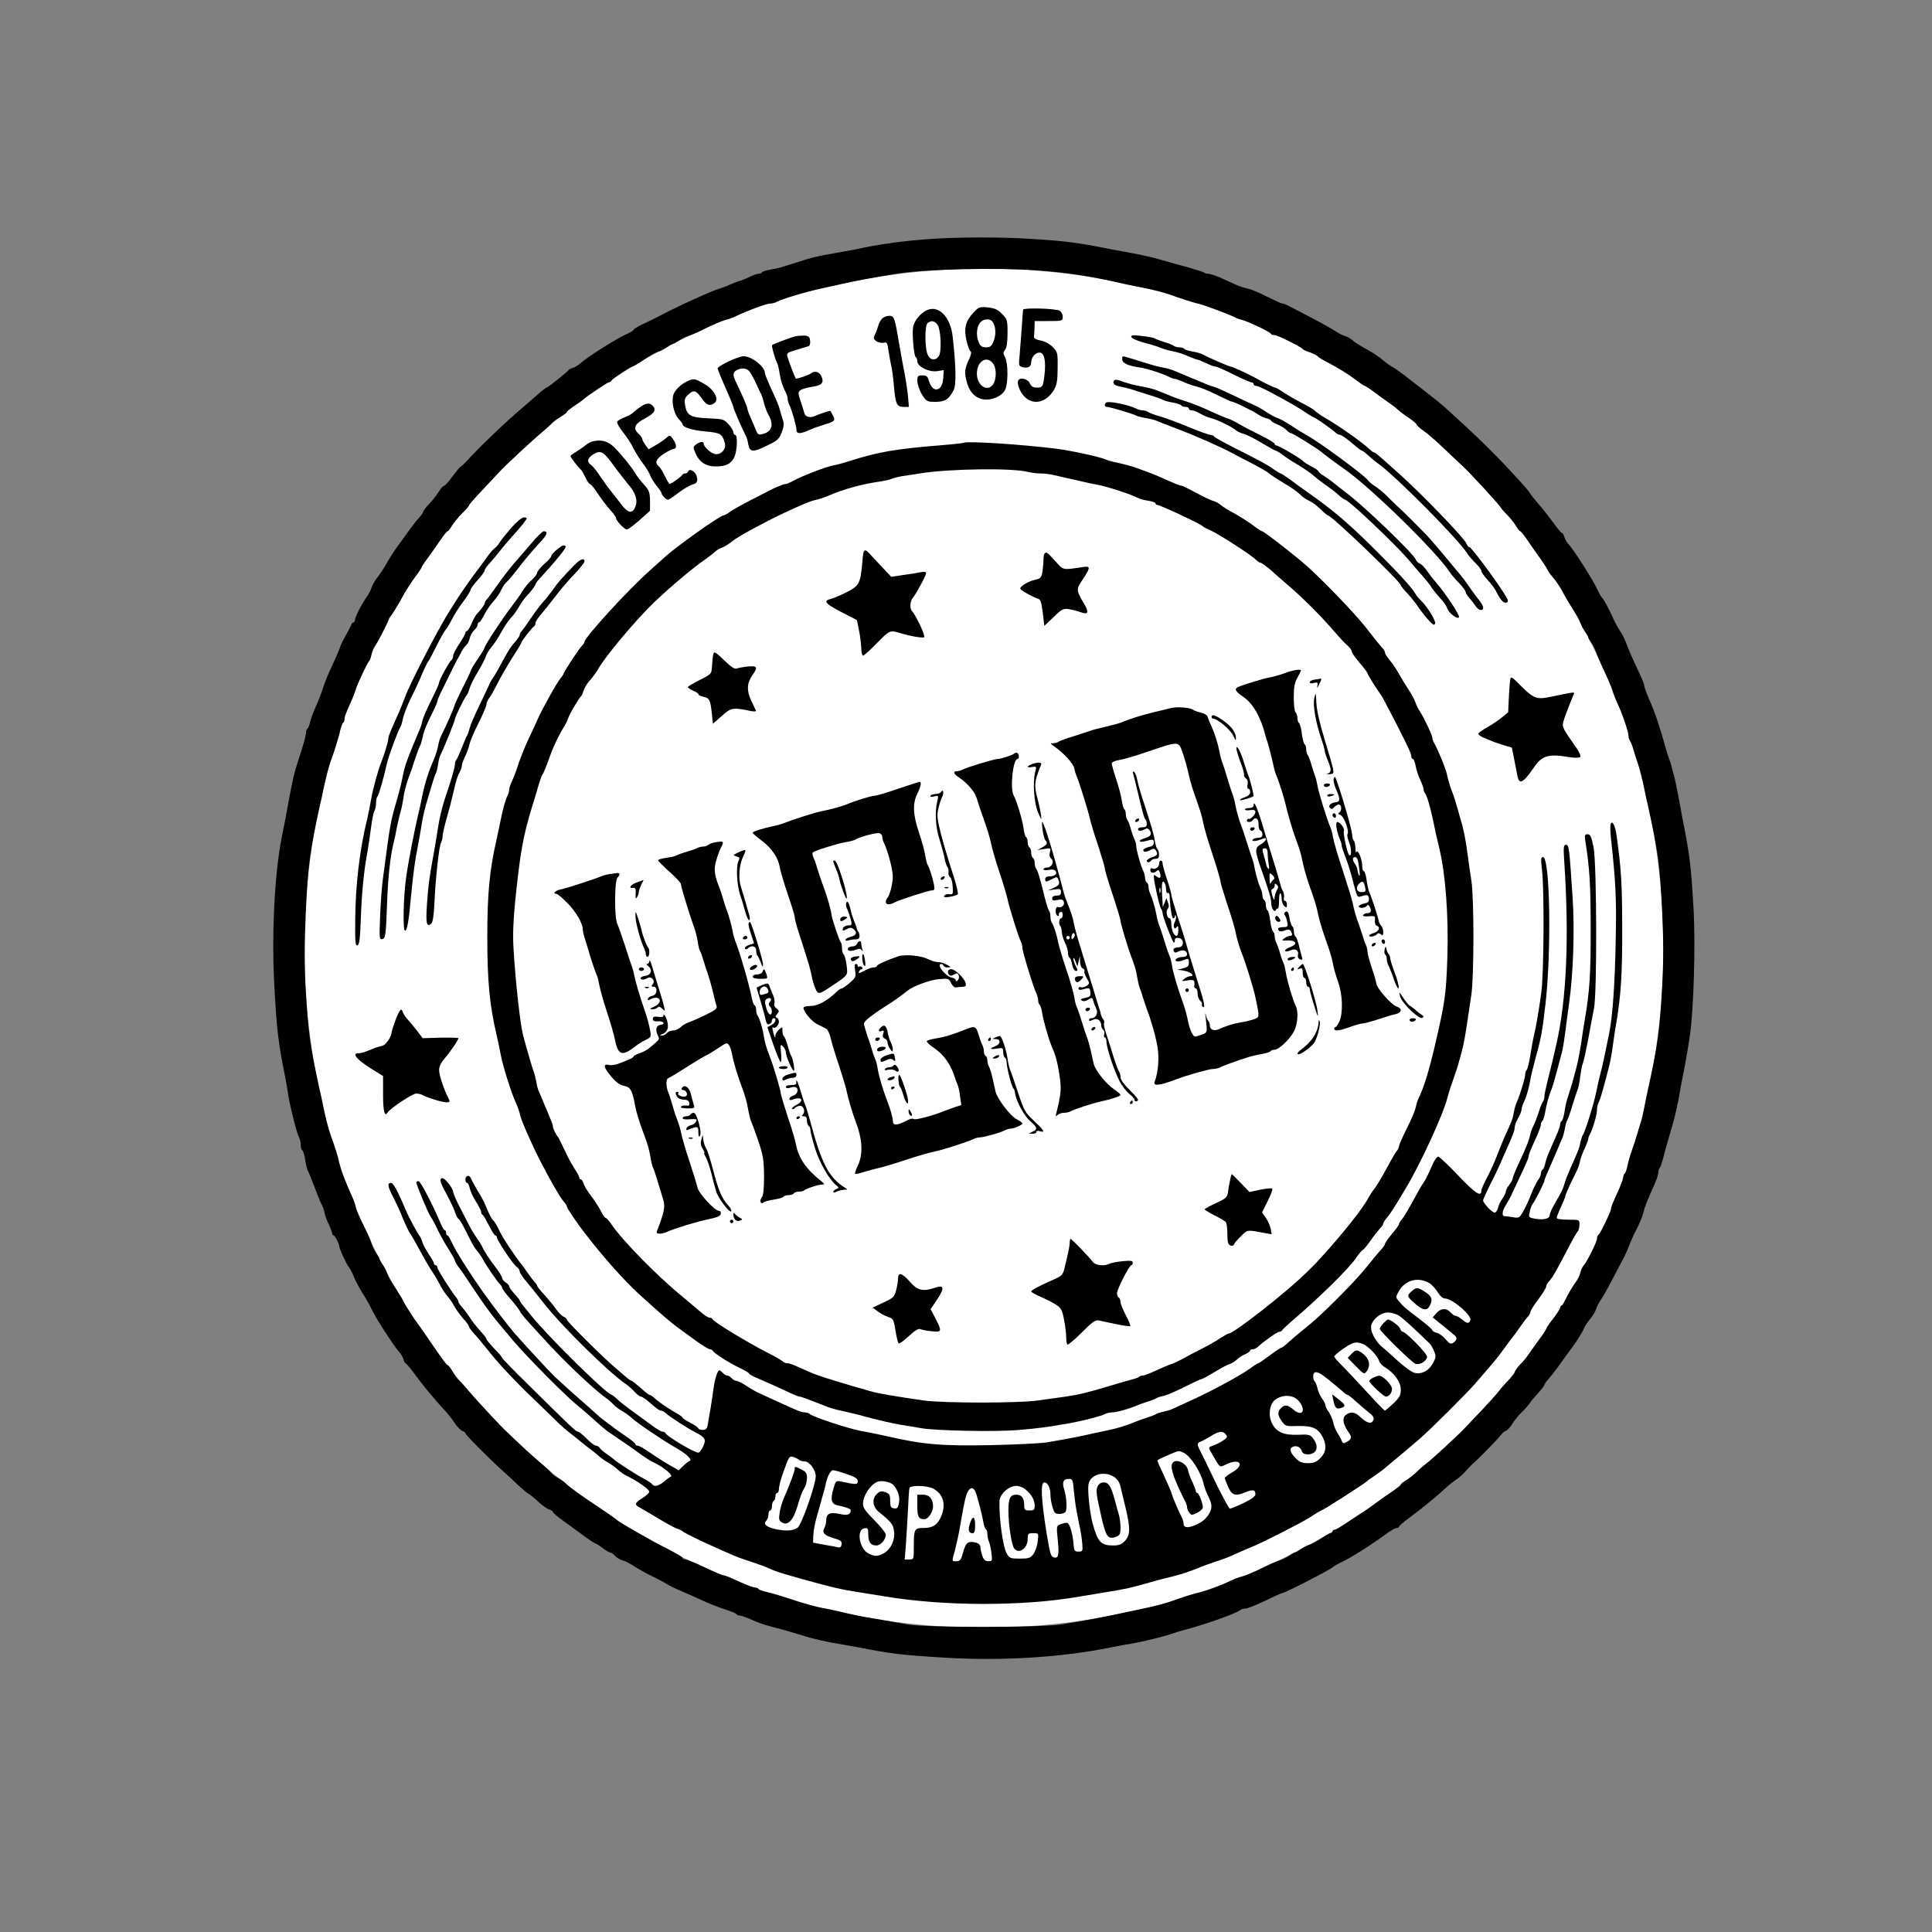 <?xml version="1.0" encoding="UTF-8" standalone="no"?>
<svg
   version="1.0"
   width="250"
   height="250"
   viewBox="0 0 187.5 187.5"
   preserveAspectRatio="xMidYMid"
   id="svg119"
   sodipodi:docname="14.svg"
   inkscape:version="1.3.2 (091e20e, 2023-11-25, custom)"
   inkscape:export-filename="logo-heidi.png"
   inkscape:export-xdpi="96"
   inkscape:export-ydpi="96"
   xmlns:inkscape="http://www.inkscape.org/namespaces/inkscape"
   xmlns:sodipodi="http://sodipodi.sourceforge.net/DTD/sodipodi-0.dtd"
   xmlns="http://www.w3.org/2000/svg"
   xmlns:svg="http://www.w3.org/2000/svg">
  <rect x="0" y="0" width="187.5" height="187.5" fill="#808080" stroke="none"/>
  <defs
     id="defs119" />
  <sodipodi:namedview
     id="namedview119"
     pagecolor="#ffffff"
     bordercolor="#000000"
     borderopacity="0.25"
     inkscape:showpageshadow="2"
     inkscape:pageopacity="0.0"
     inkscape:pagecheckerboard="true"
     inkscape:deskcolor="#d1d1d1"
     inkscape:document-units="pt"
     inkscape:zoom="1.8154036"
     inkscape:cx="158.64241"
     inkscape:cy="180.95149"
     inkscape:window-width="1920"
     inkscape:window-height="1009"
     inkscape:window-x="-8"
     inkscape:window-y="-8"
     inkscape:window-maximized="1"
     inkscape:current-layer="svg119" />
  <g
     transform="matrix(0.017,0,0,-0.017,14.736,172.768)"
     fill="#000000"
     stroke="none"
     id="g119">
    <circle
       style="fill:#ffffff;stroke-width:19.616;stroke-opacity:0.028"
       id="path120"
       cx="4750"
       cy="-4750"
       r="3879.459"
       transform="scale(1,-1)" />
    <path
       d="m 4450,8799 c -155,-11 -287,-28 -435,-60 -27,-5 -86,-16 -130,-24 -85,-14 -120,-23 -200,-49 -99,-32 -111,-35 -153,-42 -23,-4 -45,-11 -48,-15 -3,-5 -12,-9 -20,-9 -8,0 -34,-9 -56,-20 -23,-11 -45,-20 -50,-20 -5,0 -27,-9 -51,-19 -23,-11 -53,-22 -67,-26 -40,-11 -250,-106 -340,-155 -19,-10 -61,-31 -92,-45 -32,-15 -58,-31 -58,-35 0,-4 -21,-17 -47,-28 -53,-24 -221,-130 -255,-162 -12,-11 -31,-23 -42,-26 -12,-4 -23,-9 -26,-13 -12,-15 -119,-101 -126,-101 -4,0 -30,-20 -58,-45 -28,-25 -69,-60 -91,-79 -98,-84 -238,-218 -312,-300 -12,-13 -25,-25 -30,-27 -5,-2 -26,-28 -47,-56 -21,-29 -42,-53 -47,-53 -5,0 -18,-13 -28,-30 -10,-16 -34,-48 -54,-70 -21,-21 -37,-43 -37,-47 0,-5 -10,-19 -22,-33 -13,-14 -38,-45 -56,-70 -17,-25 -48,-67 -68,-94 -20,-27 -47,-69 -61,-95 -14,-25 -38,-62 -53,-81 -15,-19 -31,-46 -35,-60 -4,-14 -16,-36 -25,-50 -32,-45 -70,-119 -70,-134 0,-9 -4,-16 -9,-16 -5,0 -11,-8 -14,-17 -4,-10 -17,-36 -30,-58 -13,-23 -28,-52 -32,-65 -4,-14 -24,-61 -45,-105 -21,-44 -45,-104 -54,-133 -9,-29 -28,-77 -42,-107 -13,-30 -27,-68 -31,-85 -3,-17 -10,-33 -14,-36 -5,-3 -9,-13 -9,-23 0,-18 -16,-75 -48,-171 -18,-55 -29,-101 -48,-205 -17,-93 -27,-147 -44,-230 -39,-201 -57,-546 -41,-833 13,-252 23,-334 61,-522 5,-25 14,-74 19,-110 12,-74 48,-216 62,-242 5,-10 9,-29 9,-42 0,-14 4,-27 9,-30 5,-3 12,-27 16,-52 4,-26 10,-54 15,-63 5,-9 23,-54 41,-101 18,-47 35,-89 39,-95 4,-5 11,-24 15,-42 3,-18 15,-50 26,-72 10,-22 19,-45 19,-51 0,-5 3,-10 8,-10 7,0 32,-48 32,-63 0,-12 40,-100 54,-117 7,-8 21,-35 31,-60 10,-25 33,-67 51,-95 18,-27 39,-66 48,-85 19,-44 129,-213 156,-243 12,-12 23,-32 26,-44 4,-13 9,-23 13,-23 3,0 27,-28 51,-61 48,-66 120,-152 173,-209 18,-19 44,-52 57,-73 14,-20 33,-40 43,-43 9,-3 17,-9 17,-13 0,-9 126,-136 214,-216 31,-27 72,-66 93,-86 21,-19 45,-40 55,-45 9,-5 34,-25 55,-45 22,-20 49,-40 61,-43 12,-4 22,-11 22,-16 0,-4 27,-27 61,-51 34,-24 87,-63 119,-87 32,-23 61,-42 65,-42 3,0 21,-11 39,-25 18,-14 37,-25 43,-25 5,0 18,-9 27,-19 10,-11 29,-22 43,-26 14,-3 45,-19 67,-34 23,-15 68,-40 101,-56 33,-16 71,-36 85,-45 14,-9 50,-27 80,-39 30,-13 87,-38 125,-56 39,-18 96,-40 128,-50 32,-10 60,-22 63,-26 3,-5 12,-9 20,-9 8,0 33,-9 57,-19 55,-25 72,-30 137,-48 64,-16 90,-24 185,-53 39,-12 108,-28 155,-36 47,-8 108,-19 135,-24 199,-39 258,-46 512,-61 324,-19 667,3 948,61 28,6 77,15 110,20 60,10 202,45 240,60 11,4 38,12 60,18 125,33 298,95 320,114 5,4 18,8 29,8 11,0 61,20 113,45 51,25 96,45 101,45 13,0 264,129 282,145 8,7 35,23 60,34 47,22 173,102 249,159 24,17 50,32 58,32 7,0 13,3 13,8 0,4 28,28 61,52 68,50 157,123 205,168 17,16 44,38 60,48 16,10 40,32 54,48 14,16 31,34 38,40 32,27 148,145 162,165 8,11 21,23 30,26 9,3 24,20 35,37 10,18 35,49 56,69 20,20 41,44 45,52 5,8 26,33 47,56 20,22 37,44 37,48 0,5 10,19 23,33 12,14 37,45 55,70 17,25 48,67 68,94 40,54 69,100 83,132 5,11 20,33 34,50 13,16 28,40 32,54 4,14 17,38 28,54 11,16 39,65 62,110 23,44 51,97 61,116 11,19 28,57 39,85 10,27 31,73 46,101 15,29 30,67 34,86 7,31 21,65 66,166 10,23 19,51 19,61 0,10 3,21 7,25 5,4 13,29 20,54 6,26 16,63 22,82 5,19 20,69 32,110 12,41 28,111 36,155 7,44 18,100 23,125 12,58 28,148 40,230 22,145 33,522 21,727 -14,244 -22,307 -62,508 -5,28 -16,86 -24,130 -8,44 -19,96 -24,115 -5,19 -13,46 -16,60 -4,14 -10,34 -15,45 -4,11 -13,40 -20,65 -27,100 -63,207 -91,268 -16,36 -29,72 -29,80 0,9 -18,52 -40,97 -21,45 -49,107 -60,138 -11,30 -29,66 -39,79 -9,13 -25,41 -35,63 -25,57 -58,119 -67,125 -4,3 -17,26 -28,50 -24,52 -131,220 -161,253 -12,12 -23,32 -26,44 -4,13 -10,23 -14,23 -4,0 -27,27 -51,61 -24,33 -62,81 -84,106 -22,25 -44,53 -49,62 -9,15 -22,31 -131,148 -58,62 -170,173 -235,232 -25,23 -68,62 -97,89 -28,26 -73,64 -100,84 -26,21 -82,64 -124,96 -41,33 -86,65 -100,72 -13,7 -35,23 -49,35 -24,22 -58,44 -125,81 -16,9 -39,24 -50,34 -11,10 -31,21 -45,25 -14,4 -38,17 -53,27 -16,11 -74,44 -130,73 -56,29 -115,60 -132,69 -16,9 -35,16 -41,16 -6,0 -45,18 -87,39 -42,22 -91,42 -109,46 -18,3 -51,14 -73,24 -22,10 -61,28 -88,40 -26,11 -56,21 -66,21 -10,0 -21,3 -24,7 -4,3 -44,16 -89,29 -46,12 -117,32 -158,44 -41,12 -111,28 -155,36 -44,8 -100,18 -125,23 -195,39 -253,47 -460,60 -168,11 -406,11 -570,0 z m 595,-179 c 186,-13 301,-31 515,-80 19,-4 62,-13 95,-19 63,-12 127,-28 160,-41 41,-16 141,-48 170,-54 32,-7 183,-65 200,-76 6,-4 24,-10 40,-14 35,-8 158,-68 163,-78 2,-5 11,-8 21,-8 17,0 152,-67 161,-80 3,-4 22,-13 42,-19 21,-7 40,-16 43,-21 3,-5 18,-15 33,-23 93,-49 133,-73 178,-108 28,-21 54,-39 58,-39 4,0 33,-19 64,-43 32,-23 68,-50 82,-59 14,-9 34,-25 46,-36 11,-11 39,-31 62,-46 23,-14 42,-30 42,-36 0,-5 19,-22 43,-39 23,-16 76,-62 118,-103 42,-40 87,-82 100,-94 33,-28 199,-209 218,-236 8,-13 27,-34 42,-48 14,-14 35,-40 45,-57 10,-18 22,-33 26,-33 5,0 21,-19 36,-42 15,-24 45,-68 67,-98 22,-30 46,-66 53,-81 7,-14 26,-38 41,-55 14,-16 35,-47 45,-69 11,-22 36,-66 57,-97 20,-31 41,-67 44,-80 4,-13 16,-35 26,-50 11,-14 19,-29 19,-33 0,-4 8,-19 19,-33 10,-15 22,-38 26,-52 4,-14 24,-61 45,-105 21,-44 42,-91 45,-105 4,-14 14,-41 22,-60 8,-19 21,-48 29,-65 20,-47 44,-124 44,-143 0,-10 4,-22 8,-28 5,-5 14,-29 21,-54 7,-25 17,-54 21,-65 12,-32 29,-96 40,-155 6,-30 15,-74 21,-97 59,-266 67,-329 81,-604 8,-165 8,-282 0,-430 -14,-254 -25,-335 -83,-594 -5,-22 -14,-67 -20,-100 -6,-33 -14,-69 -19,-80 -4,-11 -13,-40 -20,-65 -7,-25 -21,-67 -31,-95 -10,-27 -21,-67 -25,-88 -3,-20 -10,-40 -15,-43 -5,-3 -9,-12 -9,-20 0,-8 -10,-36 -21,-62 -44,-97 -49,-110 -49,-121 0,-15 -61,-140 -71,-147 -5,-3 -9,-13 -9,-22 0,-18 -54,-127 -75,-152 -8,-8 -17,-28 -21,-45 -3,-16 -13,-38 -21,-47 -18,-21 -50,-74 -66,-111 -6,-15 -15,-27 -19,-27 -4,0 -8,-6 -8,-12 0,-7 -18,-35 -40,-63 -22,-27 -40,-54 -40,-58 0,-5 -19,-34 -43,-65 -23,-32 -49,-68 -58,-82 -9,-14 -31,-40 -48,-57 -17,-18 -31,-38 -31,-44 0,-6 -15,-25 -32,-43 -18,-17 -45,-47 -59,-66 -15,-19 -58,-67 -95,-106 -38,-40 -79,-82 -90,-95 -33,-37 -207,-198 -235,-216 -13,-10 -35,-29 -49,-44 -14,-14 -40,-35 -57,-45 -18,-10 -33,-22 -33,-26 0,-5 -19,-21 -42,-36 -24,-15 -69,-46 -100,-69 -31,-24 -70,-51 -86,-60 -16,-10 -53,-35 -83,-55 -30,-21 -59,-38 -66,-38 -7,0 -13,-4 -13,-10 0,-5 -5,-10 -11,-10 -6,0 -29,-13 -52,-29 -23,-15 -53,-32 -67,-36 -14,-4 -37,-16 -52,-26 -14,-11 -29,-19 -33,-19 -4,0 -19,-9 -34,-19 -15,-11 -40,-23 -56,-27 -15,-4 -61,-24 -101,-45 -40,-20 -87,-40 -104,-44 -17,-4 -43,-13 -58,-20 -77,-37 -142,-61 -197,-74 -35,-8 -91,-26 -160,-51 -34,-13 -98,-29 -155,-40 -30,-6 -73,-15 -95,-20 -111,-25 -261,-53 -375,-71 -115,-18 -775,-18 -875,0 -142,25 -171,31 -240,42 -38,7 -101,20 -140,30 -38,9 -90,20 -115,24 -25,4 -97,24 -160,45 -63,21 -132,42 -153,45 -20,4 -40,11 -43,16 -3,5 -12,9 -20,9 -8,0 -36,10 -62,21 -97,44 -110,49 -121,49 -5,0 -52,20 -104,45 -52,25 -102,45 -111,45 -9,0 -16,4 -16,8 0,7 -40,30 -119,70 -14,7 -37,19 -51,27 -154,86 -192,109 -203,119 -7,7 -51,38 -97,69 -120,79 -172,117 -193,138 -10,10 -31,26 -47,34 -16,8 -33,21 -37,27 -4,7 -33,34 -63,59 -30,26 -78,68 -106,95 -29,27 -67,63 -85,80 -38,35 -192,201 -235,254 -16,19 -34,38 -41,43 -6,4 -22,25 -34,47 -13,22 -26,40 -31,40 -5,0 -24,24 -43,53 -41,60 -121,177 -133,192 -22,27 -69,102 -75,118 -4,9 -24,43 -45,75 -22,31 -43,68 -47,82 -4,14 -16,37 -26,52 -11,14 -19,29 -19,33 0,4 -9,19 -19,34 -11,15 -23,40 -27,56 -4,16 -24,61 -44,100 -21,38 -41,85 -45,103 -3,18 -13,45 -20,60 -12,26 -28,63 -54,126 -7,17 -16,48 -21,70 -7,36 -22,85 -50,161 -13,34 -29,98 -40,155 -6,30 -15,74 -21,98 -56,253 -66,326 -80,567 -8,136 -8,258 -1,430 13,288 23,364 81,628 6,23 15,65 20,92 15,72 32,137 41,160 20,51 49,144 55,178 4,20 11,40 16,43 5,3 9,13 9,23 0,10 6,31 14,47 26,55 44,99 51,124 8,29 67,152 76,160 4,3 10,21 14,40 4,19 11,37 15,40 10,7 80,141 80,154 0,5 8,19 19,30 10,12 35,53 56,91 20,39 55,93 76,121 21,28 39,54 39,58 0,4 19,33 43,64 23,31 54,76 69,100 15,23 31,42 36,42 4,0 16,15 26,33 10,17 36,49 57,69 22,21 39,41 39,45 0,5 33,42 73,84 39,42 86,92 103,110 35,38 200,191 254,235 19,16 38,34 43,41 4,6 25,22 47,34 22,13 40,26 40,31 0,4 19,20 43,35 23,15 44,30 47,33 14,15 140,100 148,100 6,0 12,4 14,8 4,11 110,82 121,82 4,0 34,17 65,39 31,21 68,42 82,46 14,4 37,16 52,26 14,11 29,19 33,19 4,0 19,9 34,19 15,11 40,23 56,27 15,4 61,24 101,45 40,20 87,40 104,44 17,4 43,13 58,20 87,41 177,75 202,75 11,0 28,4 38,10 33,18 188,64 267,79 28,6 70,15 95,21 84,19 196,40 325,61 152,25 563,35 790,19 z"
       id="path1" />
    <path
       d="m 4692,8380 c -46,-48 -57,-91 -42,-159 7,-31 17,-59 23,-63 7,-4 5,-17 -5,-40 -27,-58 -30,-78 -18,-127 15,-64 49,-101 98,-108 49,-7 104,18 123,54 18,34 18,152 0,186 -12,23 -12,29 0,43 9,11 14,43 14,96 0,74 -2,80 -32,109 -24,25 -42,33 -81,37 -46,4 -52,2 -80,-28 z m 106,-52 c 20,-25 23,-75 8,-112 -12,-30 -20,-36 -44,-36 -21,0 -32,7 -40,25 -17,36 -15,86 4,113 17,24 56,29 72,10 z m 7,-244 c 19,-29 16,-94 -5,-119 -34,-41 -90,0 -90,65 0,73 60,107 95,54 z"
       id="path2" />
    <path
       d="m 4974,8395 c -1,-5 -5,-53 -8,-105 -4,-52 -9,-122 -12,-156 -6,-57 -5,-61 16,-67 31,-8 50,2 50,27 1,29 23,56 48,56 27,0 37,-48 28,-127 -8,-69 -11,-73 -45,-73 -20,0 -31,7 -39,25 -11,24 -54,36 -65,17 -11,-16 7,-64 33,-92 50,-53 126,-37 170,37 16,28 21,53 21,125 1,88 0,91 -29,121 -19,18 -45,32 -69,36 -21,4 -38,12 -37,19 1,6 2,30 3,52 l 1,40 h 80 c 78,0 80,1 80,25 0,13 -8,28 -17,34 -25,13 -205,18 -209,6 z"
       id="path3" />
    <path
       d="m 4415,8387 c -33,-20 -63,-58 -69,-90 -7,-37 4,-166 15,-173 5,-3 9,-13 9,-24 0,-30 67,-63 113,-56 l 38,6 -3,-46 c -5,-78 -61,-88 -82,-15 -7,25 -14,31 -37,31 -26,0 -29,-4 -29,-32 0,-17 11,-51 25,-75 22,-36 31,-43 58,-44 72,-3 95,10 124,66 16,30 14,133 -5,305 -13,120 -87,189 -157,147 z m 68,-75 c 22,-24 28,-162 8,-185 -19,-24 -46,-21 -60,7 -19,35 -20,174 -1,186 22,14 35,12 53,-8 z"
       id="path4" />
    <path
       d="m 4168,8343 c -9,-10 -19,-29 -22,-43 -4,-14 -12,-35 -18,-48 -10,-18 -8,-25 8,-37 10,-7 29,-11 41,-9 19,5 22,1 28,-43 4,-26 11,-64 15,-83 5,-19 12,-71 16,-115 9,-109 16,-125 55,-125 h 31 l -5,58 c -5,52 -16,118 -32,197 -3,17 -10,57 -16,90 -28,167 -31,175 -60,175 -14,0 -33,-8 -41,-17 z"
       id="path5" />
    <path
       d="m 3675,8243 c -21,-4 -127,-44 -134,-50 -5,-3 16,-79 29,-103 4,-9 11,-36 14,-60 7,-42 16,-71 37,-112 5,-10 9,-25 9,-33 0,-8 4,-23 9,-33 14,-26 41,-122 41,-143 0,-22 17,-24 57,-8 15,6 37,15 48,20 11,4 38,13 60,20 53,15 59,22 43,50 -7,13 -13,25 -14,26 -1,3 -63,-17 -91,-30 -25,-11 -52,-4 -57,15 -2,7 -11,37 -21,67 -17,51 -17,55 -1,67 10,7 40,15 67,19 55,8 68,23 51,61 -11,24 -39,32 -58,16 -11,-10 -85,-35 -88,-30 -5,6 -38,93 -46,120 -8,26 -6,27 48,43 32,10 63,19 70,21 8,2 12,15 10,31 -2,23 -8,28 -33,30 -16,0 -39,-1 -50,-4 z"
       id="path6" />
    <path
       d="m 5592,8239 c 3,-8 31,-21 64,-30 32,-8 68,-19 79,-23 43,-17 71,-25 105,-31 19,-4 54,-15 77,-26 24,-10 46,-19 51,-19 5,0 27,-9 50,-20 22,-11 47,-20 54,-20 8,0 54,-20 103,-45 50,-25 96,-45 103,-45 6,0 12,-4 12,-10 0,-5 6,-10 13,-10 8,0 33,-11 58,-23 126,-67 178,-97 220,-125 26,-18 50,-32 53,-32 7,0 105,-69 124,-87 7,-7 19,-13 26,-13 7,0 36,-20 65,-45 29,-25 56,-45 59,-45 4,0 21,-13 37,-28 17,-15 39,-34 51,-42 98,-68 464,-436 515,-519 9,-14 31,-39 48,-55 17,-17 31,-36 31,-43 0,-7 16,-30 35,-50 19,-20 41,-50 50,-67 24,-50 43,-69 60,-63 12,5 8,17 -23,64 -60,93 -181,253 -191,253 -5,0 -12,9 -16,19 -8,27 -242,270 -372,388 -32,28 -78,70 -103,92 -25,23 -48,41 -52,41 -5,0 -16,8 -26,18 -37,36 -178,136 -254,179 -22,13 -46,30 -55,38 -8,9 -43,30 -77,47 -33,17 -80,44 -103,59 -23,16 -45,29 -50,29 -7,0 -73,32 -118,58 -38,21 -127,62 -136,62 -9,0 -131,53 -161,70 -9,5 -35,13 -58,16 -22,4 -43,11 -46,15 -3,5 -15,9 -28,9 -12,0 -26,4 -31,8 -6,5 -30,15 -55,22 -25,8 -49,17 -55,21 -5,4 -39,10 -74,14 -51,6 -63,5 -59,-6 z"
       id="path7" />
    <path
       d="m 3293,8100 c -35,-17 -63,-34 -63,-40 0,-5 20,-55 45,-111 25,-56 45,-105 45,-110 0,-9 53,-131 69,-160 6,-9 13,-33 16,-53 9,-46 27,-47 111,-5 55,26 65,35 80,74 13,35 14,51 6,72 -6,16 -13,41 -17,57 -3,16 -24,66 -46,112 -21,46 -39,90 -39,97 0,37 -78,98 -124,96 -12,0 -49,-13 -83,-29 z m 118,-57 c 8,-10 25,-40 38,-68 12,-27 26,-57 31,-65 4,-9 11,-31 15,-50 4,-18 16,-49 26,-67 31,-55 19,-95 -34,-108 -23,-6 -28,-3 -37,19 -5,14 -19,46 -30,70 -11,25 -20,50 -20,55 0,10 -26,71 -61,144 -24,48 -24,63 -1,76 26,16 57,13 73,-6 z"
       id="path8" />
    <path
       d="m 5540,8111 c 0,-21 33,-37 100,-46 42,-6 134,-36 172,-56 10,-5 22,-9 28,-9 6,0 29,-9 53,-19 23,-11 57,-22 75,-26 17,-4 68,-24 111,-46 44,-21 82,-39 86,-39 12,0 119,-52 145,-70 15,-10 38,-22 53,-25 15,-4 27,-10 27,-14 0,-4 16,-13 35,-21 20,-8 43,-22 52,-32 9,-10 21,-18 26,-18 10,0 164,-96 177,-110 8,-8 82,-63 121,-90 146,-99 526,-470 607,-591 9,-15 34,-44 55,-65 20,-21 37,-43 37,-50 0,-6 10,-22 21,-35 12,-13 28,-34 36,-46 17,-26 43,-31 43,-9 0,8 -10,27 -23,43 -13,15 -37,48 -54,73 -17,25 -40,56 -52,70 -12,14 -32,39 -46,55 -58,71 -127,151 -145,170 -11,11 -29,30 -41,42 -44,44 -71,72 -82,82 -23,21 -81,76 -111,107 -17,17 -45,39 -61,50 -17,10 -36,26 -43,36 -21,29 -286,223 -350,257 -15,8 -53,31 -84,52 -31,20 -67,41 -80,45 -13,3 -41,19 -63,33 -22,15 -51,32 -65,38 -14,6 -68,31 -120,56 -52,25 -106,49 -120,53 -14,3 -43,14 -65,24 -38,16 -126,53 -170,71 -11,4 -36,11 -55,14 -35,7 -44,9 -159,45 -78,24 -71,24 -71,1 z"
       id="path9" />
    <path
       d="m 3058,7987 c -36,-17 -69,-47 -80,-76 -13,-36 1,-109 28,-138 13,-14 24,-29 24,-32 0,-17 52,-34 128,-41 89,-8 98,-13 113,-67 9,-30 -16,-63 -49,-63 -25,0 -72,40 -72,62 0,12 -23,9 -44,-7 -17,-13 -17,-15 -1,-53 21,-48 60,-72 113,-72 58,0 88,14 106,51 18,35 22,129 6,129 -5,0 -10,7 -10,15 0,8 -12,29 -27,45 -27,30 -32,31 -117,35 -101,4 -123,16 -132,77 -5,28 -2,39 17,57 32,30 45,27 77,-19 28,-41 47,-48 75,-27 28,20 -5,80 -64,111 -52,29 -53,29 -91,13 z"
       id="path10" />
    <path
       d="m 5496,7993 c -16,-16 -3,-31 32,-37 20,-4 48,-11 62,-15 14,-5 59,-19 100,-32 41,-12 80,-26 85,-30 6,-4 29,-10 52,-14 24,-4 45,-11 49,-16 3,-5 14,-9 25,-9 10,0 19,-4 19,-10 0,-5 8,-10 18,-10 9,0 31,-9 48,-19 17,-10 44,-22 60,-25 34,-8 120,-49 143,-70 9,-7 29,-16 44,-20 16,-4 62,-27 102,-51 41,-25 77,-45 81,-45 4,0 21,-10 38,-23 17,-13 58,-40 91,-59 33,-20 74,-48 90,-63 17,-15 46,-37 65,-50 19,-13 51,-37 70,-54 19,-17 38,-31 42,-31 19,0 280,-248 361,-341 20,-24 56,-66 80,-93 23,-26 47,-56 52,-66 6,-10 26,-36 46,-57 20,-22 40,-49 43,-61 9,-28 57,-65 68,-54 9,9 -77,138 -135,205 -14,15 -35,43 -48,62 -13,19 -32,38 -41,41 -9,3 -19,13 -22,22 -10,30 -277,288 -385,372 -39,30 -81,63 -93,73 -13,10 -35,26 -50,35 -16,9 -28,20 -28,24 0,4 -18,17 -39,27 -21,11 -45,26 -52,34 -18,17 -137,87 -150,87 -5,0 -9,4 -9,9 0,5 -35,26 -77,47 -43,21 -99,50 -124,65 -25,15 -57,30 -70,34 -13,4 -56,22 -95,40 -39,19 -99,43 -135,55 -35,11 -73,24 -84,29 -58,24 -73,30 -100,40 -16,5 -48,13 -70,17 -40,6 -91,20 -132,35 -11,4 -24,5 -27,2 z"
       id="path11" />
    <path
       d="m 5447,7864 c -11,-11 -8,-24 5,-24 16,0 148,-39 168,-50 9,-4 36,-11 60,-15 24,-4 51,-11 60,-16 8,-4 60,-24 115,-45 92,-34 255,-106 315,-139 14,-8 62,-33 107,-56 45,-23 90,-49 100,-58 10,-9 50,-35 88,-58 39,-22 79,-51 90,-63 11,-12 33,-28 50,-35 16,-7 47,-29 67,-49 20,-20 40,-36 43,-36 20,0 415,-379 415,-398 0,-4 17,-25 38,-47 20,-22 46,-54 57,-71 11,-17 37,-51 57,-74 30,-34 39,-40 44,-27 6,16 -48,102 -86,137 -9,8 -21,23 -26,32 -17,32 -89,111 -210,232 -162,162 -250,238 -388,336 -43,30 -98,70 -122,88 -24,17 -47,32 -50,32 -3,0 -20,10 -37,22 -37,27 -80,50 -225,123 -61,31 -115,61 -118,66 -3,5 -12,9 -21,9 -8,0 -63,20 -122,44 -58,25 -133,52 -166,62 -33,9 -64,21 -69,26 -6,4 -18,8 -28,8 -10,0 -26,4 -36,9 -47,24 -163,47 -175,35 z"
       id="path12" />
    <path
       d="m 2785,7837 c -16,-12 -36,-27 -43,-34 -7,-6 -28,-17 -47,-24 -19,-7 -36,-18 -39,-24 -2,-7 13,-34 35,-61 21,-27 48,-67 58,-90 11,-22 35,-61 54,-86 19,-25 38,-56 42,-69 4,-13 21,-40 36,-59 16,-19 29,-38 29,-43 0,-11 26,-37 37,-37 4,0 32,18 60,40 29,22 64,42 77,46 29,7 36,21 25,52 -10,26 -41,42 -47,24 -2,-7 -10,-12 -17,-12 -7,0 -15,-4 -17,-8 -4,-9 -63,-52 -72,-52 -3,0 -15,20 -27,44 -11,25 -27,50 -35,57 -25,20 -15,43 30,72 24,15 48,27 54,27 19,0 19,25 -1,53 -19,28 -20,28 -41,9 -11,-10 -39,-29 -60,-41 l -40,-23 -18,24 c -9,13 -18,28 -18,34 0,6 -9,19 -20,29 -35,32 -26,57 35,89 55,29 67,50 43,74 -17,17 -39,14 -73,-11 z"
       id="path13" />
    <path
       d="m 2515,7643 c -11,-3 -29,-13 -40,-23 -11,-9 -35,-25 -52,-36 -18,-10 -33,-21 -33,-25 0,-7 47,-68 61,-79 3,-3 14,-22 24,-42 9,-21 21,-38 26,-38 5,0 25,-24 43,-52 19,-29 50,-71 70,-93 20,-22 36,-44 36,-50 1,-16 48,-65 62,-65 7,0 40,25 73,54 l 59,53 v 56 c -1,50 -5,61 -37,96 -19,22 -41,50 -48,63 -14,27 -83,112 -118,146 -38,37 -74,47 -126,35 z m 123,-140 c 26,-36 62,-81 79,-102 44,-49 59,-94 43,-132 -17,-41 -42,-36 -81,16 -19,25 -45,58 -57,73 -13,15 -40,52 -60,82 -19,30 -44,61 -54,68 -27,19 -22,40 14,62 41,25 57,16 116,-67 z"
       id="path14" />
    <path
       d="m 4635,7635 c -5,-2 -64,-9 -130,-14 -267,-22 -358,-38 -525,-91 -30,-10 -71,-21 -90,-24 -39,-7 -178,-60 -228,-88 -18,-10 -37,-18 -43,-18 -12,0 -70,-24 -104,-43 -11,-6 -57,-29 -101,-52 -45,-23 -95,-51 -112,-63 -16,-12 -34,-22 -40,-22 -18,0 -266,-176 -332,-236 -14,-12 -54,-49 -90,-81 -123,-109 -370,-380 -370,-404 0,-4 -6,-14 -14,-22 -17,-16 -106,-153 -106,-161 0,-3 -8,-15 -17,-26 -20,-22 -104,-174 -129,-230 -8,-19 -32,-71 -53,-115 -21,-44 -46,-107 -57,-140 -10,-33 -27,-77 -36,-97 -10,-20 -18,-44 -18,-53 0,-8 -4,-23 -9,-33 -13,-26 -28,-81 -41,-147 -7,-33 -16,-78 -21,-100 -41,-176 -54,-315 -54,-560 0,-253 13,-391 54,-565 6,-25 16,-72 22,-105 12,-65 59,-216 88,-280 10,-22 21,-53 24,-70 5,-27 71,-177 117,-265 55,-107 113,-207 130,-225 11,-12 20,-26 20,-32 0,-8 62,-100 108,-158 102,-132 219,-263 301,-338 135,-123 188,-168 236,-202 11,-8 51,-37 89,-65 38,-27 74,-50 82,-50 7,0 14,-4 16,-8 5,-13 89,-67 151,-97 31,-15 57,-30 57,-34 0,-3 15,-12 33,-20 74,-32 106,-46 173,-77 38,-19 75,-34 81,-34 9,0 52,-16 138,-50 42,-17 62,-23 120,-35 33,-7 101,-24 150,-38 50,-13 124,-30 165,-37 41,-6 95,-16 120,-20 81,-15 420,-22 555,-11 121,10 169,17 300,40 71,13 177,40 197,52 10,5 29,9 43,9 23,0 98,21 140,40 11,5 38,14 60,21 22,7 45,16 50,20 6,4 24,10 42,13 17,4 71,27 120,52 48,24 91,44 96,44 4,0 36,18 72,39 36,22 74,43 87,46 12,4 31,16 42,26 11,11 32,25 48,31 15,7 28,16 28,20 0,5 6,8 14,8 8,0 21,6 28,12 33,32 113,88 124,88 7,0 14,3 16,8 2,4 23,24 48,46 165,141 334,307 376,369 13,20 30,40 37,44 7,4 27,28 44,53 17,25 41,55 52,67 12,12 21,26 21,31 0,5 9,19 20,32 19,22 40,54 109,170 82,136 213,420 237,515 7,28 23,77 35,110 12,33 26,75 30,93 5,17 14,49 19,70 6,20 18,82 26,137 8,55 20,136 27,180 15,106 16,546 0,650 -7,44 -17,116 -23,160 -10,77 -23,142 -40,195 -4,14 -13,45 -20,70 -7,25 -16,54 -20,65 -18,44 -29,82 -36,115 -6,32 -50,140 -74,182 -6,10 -10,23 -10,29 0,15 -48,115 -70,149 -10,14 -21,36 -25,50 -4,13 -22,47 -40,75 -18,27 -44,70 -58,95 -14,25 -37,59 -51,75 -14,17 -26,35 -26,42 0,7 -8,20 -18,30 -10,10 -49,59 -87,108 -68,89 -288,315 -375,386 -109,89 -214,169 -221,169 -5,0 -31,17 -58,38 -28,20 -75,50 -105,66 -31,16 -64,37 -74,46 -10,9 -29,20 -43,23 -14,4 -58,25 -98,47 -41,22 -78,40 -83,40 -9,0 -31,9 -123,50 -22,10 -56,23 -75,30 -19,7 -44,16 -55,20 -21,9 -93,28 -135,36 -14,3 -34,9 -45,14 -39,16 -191,49 -280,61 -201,25 -507,45 -530,34 z m 365,-166 c 19,-5 52,-9 72,-9 21,0 57,-4 80,-10 24,-5 81,-19 128,-29 47,-11 101,-23 120,-26 55,-10 193,-55 232,-76 9,-5 35,-12 58,-15 22,-4 40,-10 40,-15 0,-5 5,-9 10,-9 17,0 251,-110 260,-122 3,-4 22,-14 42,-22 44,-19 231,-139 259,-167 10,-10 23,-19 29,-19 5,0 34,-21 64,-47 29,-27 80,-70 112,-98 72,-63 182,-173 242,-245 26,-30 59,-66 74,-79 16,-13 28,-30 28,-37 0,-7 20,-36 45,-65 25,-29 45,-56 45,-60 0,-6 48,-84 78,-125 7,-10 36,-65 87,-164 67,-132 85,-170 85,-184 0,-9 4,-16 9,-16 5,0 12,-18 16,-40 4,-22 15,-58 26,-79 10,-22 19,-46 19,-54 0,-7 4,-17 8,-22 10,-12 29,-74 43,-140 13,-64 25,-118 39,-175 36,-150 53,-386 46,-620 -7,-214 -14,-261 -71,-505 -32,-139 -67,-253 -95,-305 -4,-9 -11,-31 -15,-50 -4,-19 -27,-73 -51,-120 -24,-48 -44,-93 -44,-100 0,-7 -6,-21 -14,-29 -7,-9 -32,-52 -56,-96 -23,-44 -54,-96 -68,-115 -15,-19 -31,-44 -37,-55 -26,-53 -134,-190 -251,-320 -50,-55 -47,-53 -107,-111 -113,-111 -411,-344 -439,-344 -5,0 -28,-13 -51,-28 -23,-16 -71,-43 -107,-61 -36,-18 -84,-43 -106,-56 -23,-12 -52,-26 -65,-30 -13,-4 -52,-20 -86,-36 -34,-16 -68,-29 -76,-29 -7,0 -17,-3 -21,-7 -4,-5 -29,-13 -54,-19 -26,-7 -78,-22 -117,-34 -119,-36 -172,-49 -247,-60 -40,-5 -111,-16 -158,-22 -107,-16 -546,-16 -655,0 -158,23 -261,40 -300,52 -22,6 -53,15 -70,20 -16,4 -55,16 -85,25 -30,9 -77,24 -104,32 -27,8 -70,24 -95,35 -98,44 -109,48 -123,48 -8,0 -18,4 -24,9 -5,6 -47,30 -94,54 -127,66 -310,178 -310,190 0,4 -7,7 -15,7 -9,0 -34,17 -58,38 -23,20 -67,57 -97,82 -142,115 -341,318 -406,413 -13,20 -29,37 -33,37 -5,0 -16,16 -26,36 -9,20 -35,59 -56,88 -22,28 -42,61 -45,74 -4,12 -10,22 -15,22 -5,0 -9,5 -9,11 0,6 -13,29 -28,52 -15,23 -41,71 -57,107 -17,36 -32,67 -35,70 -10,10 -30,50 -30,61 0,6 -6,25 -14,42 -7,18 -23,57 -36,87 -12,30 -26,62 -30,71 -5,9 -12,34 -15,55 -4,22 -10,48 -15,59 -7,18 -34,109 -60,205 -16,58 -44,306 -55,495 -5,75 -2,161 9,270 29,285 46,377 99,550 9,28 24,77 33,110 10,33 20,62 23,65 6,5 22,45 47,115 18,50 53,122 75,155 9,14 20,36 24,48 7,25 65,123 77,132 3,3 9,17 13,31 4,14 20,41 36,58 16,18 39,49 50,69 36,66 214,278 316,376 104,98 218,194 293,246 19,14 44,32 54,42 11,10 29,21 40,24 12,4 37,19 57,35 32,25 77,51 204,117 100,52 237,113 267,119 18,3 51,14 73,23 101,43 201,70 315,86 19,3 44,9 55,14 11,5 38,11 60,15 22,3 69,10 105,16 164,26 522,31 610,8 z"
       id="path15" />
    <path
       d="m 4056,6953 c -11,-122 -17,-133 -88,-170 -35,-18 -75,-35 -90,-39 -50,-11 -35,-28 75,-84 l 72,-37 12,-59 c 7,-32 12,-78 13,-101 0,-24 5,-43 10,-43 6,0 41,32 78,70 71,73 76,76 126,61 65,-20 136,-32 145,-26 10,5 -47,126 -70,150 -13,14 -11,56 5,74 19,23 76,128 76,142 0,8 -10,9 -32,5 -18,-4 -63,-11 -100,-16 l -67,-10 -45,48 c -25,26 -53,56 -63,67 -47,53 -50,51 -57,-32 z"
       id="path16" />
    <path
       d="m 5097,7003 c -4,-3 -7,-20 -7,-37 0,-17 -3,-48 -6,-68 -5,-31 -11,-38 -37,-44 -33,-7 -63,-22 -84,-41 -11,-10 -5,-17 29,-36 24,-14 52,-28 64,-31 18,-5 22,-18 30,-81 l 9,-75 53,50 c 48,47 55,50 90,45 20,-4 49,-11 64,-17 44,-16 50,-2 19,50 -45,77 -45,80 -6,138 44,67 44,76 3,70 -122,-18 -112,-20 -161,34 -47,52 -50,54 -60,43 z"
       id="path17" />
    <path
       d="m 3205,6427 c -3,-12 -6,-42 -7,-67 -3,-45 -3,-45 -70,-79 -38,-19 -68,-37 -68,-41 0,-4 14,-13 30,-20 17,-7 30,-16 30,-20 0,-5 13,-11 29,-15 34,-7 40,-18 48,-96 l 6,-58 51,45 c 54,48 62,49 165,28 18,-4 32,-3 30,2 -2,5 -15,31 -28,58 -26,57 -24,99 8,145 32,45 28,54 -26,49 -27,-3 -55,-8 -64,-12 -11,-5 -32,9 -72,48 -52,49 -57,52 -62,33 z"
       id="path18" />
    <path
       d="m 6468,6320 c -25,-9 -64,-21 -85,-24 -38,-7 -156,-43 -181,-55 -24,-11 -17,-25 27,-55 56,-37 102,-117 128,-221 3,-11 7,-27 11,-35 5,-14 27,-98 38,-150 3,-14 9,-34 14,-45 16,-37 48,-140 55,-175 7,-34 39,-143 55,-185 21,-55 30,-84 39,-130 5,-27 21,-84 35,-125 37,-105 45,-130 55,-181 5,-24 21,-78 35,-119 33,-93 43,-125 51,-170 4,-19 16,-62 28,-95 25,-70 28,-174 7,-222 -8,-18 -18,-33 -22,-33 -5,0 -8,-4 -8,-10 0,-15 30,-12 90,10 30,11 63,20 72,20 10,0 50,11 90,24 40,13 85,27 101,30 33,8 36,32 5,42 -31,9 -118,108 -118,134 0,6 -11,45 -25,86 -14,41 -25,83 -25,94 0,11 -4,28 -9,38 -5,9 -14,35 -20,57 -7,22 -16,49 -20,60 -13,32 -29,87 -36,125 -4,19 -29,100 -55,180 -27,80 -51,163 -55,185 -4,22 -10,49 -15,60 -20,45 -69,203 -75,240 -4,22 -10,49 -15,60 -4,11 -14,40 -21,65 -7,25 -16,49 -21,54 -4,6 -8,20 -8,32 0,13 -4,25 -9,28 -5,3 -12,30 -16,61 -3,30 -11,57 -16,60 -5,4 -9,16 -9,29 0,12 -5,27 -11,33 -6,6 -10,44 -10,86 0,56 5,84 21,111 11,20 20,39 20,41 0,10 -47,2 -92,-15 z"
       id="path19" />
    <path
       d="m 6638,6283 c -16,-2 -28,-9 -28,-15 0,-6 10,-8 24,-4 21,5 24,3 20,-17 -2,-12 -1,-15 2,-7 4,8 11,23 16,33 5,9 5,16 1,16 -4,-1 -20,-4 -35,-6 z"
       id="path20" />
    <path
       d="m 6636,6176 c -9,-40 9,-141 42,-236 9,-25 16,-52 17,-60 2,-15 9,-36 26,-78 13,-34 11,-50 -8,-55 -10,-3 -6,-4 9,-4 24,1 26,4 21,32 -3,16 -25,93 -49,170 -27,90 -44,163 -46,205 -3,63 -3,64 -12,26 z"
       id="path21" />
    <path
       d="m 5815,6120 c -16,-4 -59,-15 -95,-23 -63,-15 -149,-42 -181,-57 -8,-4 -49,-15 -90,-25 -40,-9 -83,-20 -94,-25 -11,-4 -54,-18 -95,-31 -41,-12 -79,-26 -84,-31 -6,-4 -19,-8 -30,-8 -19,0 -18,-1 4,-17 56,-39 109,-97 116,-126 3,-17 10,-38 14,-47 12,-24 67,-201 75,-240 4,-19 24,-87 46,-151 21,-65 39,-124 39,-133 0,-9 20,-76 45,-150 25,-75 45,-142 45,-150 0,-14 43,-157 60,-201 20,-52 30,-83 35,-120 4,-22 10,-49 14,-60 5,-11 14,-38 20,-60 7,-22 16,-49 20,-60 23,-57 52,-158 62,-218 11,-64 4,-148 -16,-199 -10,-27 27,-23 120,12 65,25 190,60 211,60 13,0 32,4 42,9 18,10 101,40 162,59 19,6 54,14 78,18 23,4 45,11 48,15 3,5 13,9 23,9 24,0 84,56 110,103 22,39 28,113 12,145 -16,31 -50,146 -57,192 -4,25 -10,50 -14,55 -3,6 -12,30 -19,55 -7,25 -17,53 -22,62 -5,10 -9,27 -9,37 0,11 -4,22 -9,26 -5,3 -13,30 -16,60 -4,31 -11,58 -16,61 -5,3 -9,16 -9,29 0,13 -4,27 -10,30 -5,3 -10,15 -10,26 0,10 -4,27 -9,37 -11,23 -28,78 -36,122 -3,19 -10,44 -14,55 -5,11 -18,52 -30,90 -12,39 -26,79 -30,90 -13,32 -29,87 -36,125 -3,19 -10,44 -14,55 -5,11 -19,54 -31,95 -12,41 -26,84 -31,95 -4,11 -11,36 -14,55 -9,48 -24,97 -45,145 -10,22 -21,47 -23,57 -3,9 -21,19 -39,23 -18,4 -38,11 -44,16 -17,13 -95,19 -129,9 z m 72,-262 c 12,-35 24,-79 28,-98 7,-34 21,-86 35,-125 34,-97 44,-126 52,-169 5,-27 29,-109 54,-183 24,-73 44,-141 44,-149 0,-9 18,-68 39,-133 22,-64 42,-132 46,-151 7,-38 23,-94 36,-125 22,-54 69,-206 79,-255 25,-119 25,-114 -12,-127 -18,-6 -51,-14 -73,-17 -41,-7 -83,-20 -122,-38 -28,-13 -53,-4 -53,20 0,10 -4,22 -9,27 -5,6 -12,21 -14,35 -3,14 -4,7 -1,-15 10,-91 12,-87 -29,-101 -36,-13 -37,-12 -51,14 -8,15 -17,46 -21,67 -4,22 -15,63 -24,90 -36,100 -60,181 -67,225 -4,25 -10,50 -14,55 -3,6 -17,44 -29,85 -13,41 -27,84 -32,95 -4,11 -11,36 -14,55 -8,44 -25,99 -36,122 -5,10 -9,27 -9,37 0,11 -4,23 -10,26 -5,3 -10,15 -10,26 0,10 -4,27 -9,37 -14,26 -41,122 -41,143 0,11 -4,27 -9,37 -5,9 -15,37 -22,62 -7,25 -16,49 -21,54 -4,6 -8,20 -8,32 0,13 -4,25 -9,28 -4,3 -11,26 -14,51 -4,25 -18,79 -32,120 -14,42 -25,82 -25,89 0,8 17,16 43,20 23,4 94,24 157,46 190,64 181,65 207,-12 z"
       id="path22" />
    <path
       d="m 5604,5739 c 4,-13 13,-51 21,-84 32,-135 40,-164 48,-171 4,-4 7,-16 7,-26 0,-13 -7,-18 -25,-18 -14,0 -25,-4 -25,-10 0,-13 16,-13 39,-1 13,7 20,5 29,-9 13,-21 3,-33 -35,-44 -36,-11 -27,-26 9,-15 45,12 48,12 48,-10 0,-13 -9,-20 -30,-24 -16,-4 -30,-11 -30,-17 0,-13 16,-13 42,1 16,9 23,8 29,-2 14,-23 11,-30 -21,-40 -16,-6 -30,-15 -30,-20 0,-12 17,-11 25,1 3,6 15,10 26,10 14,0 19,7 19,24 0,14 -4,27 -9,30 -4,3 -11,24 -15,47 -6,41 -22,95 -71,244 -13,39 -26,87 -30,108 -4,20 -12,40 -18,44 -7,4 -8,-2 -3,-18 z"
       id="path23" />
    <path
       d="m 5615,5480 c -3,-5 -2,-10 4,-10 5,0 13,5 16,10 3,6 2,10 -4,10 -5,0 -13,-4 -16,-10 z"
       id="path24" />
    <path
       d="m 5750,5231 c 0,-20 -25,-35 -41,-25 -5,3 -9,-2 -9,-10 0,-18 21,-21 37,-5 8,8 13,5 18,-11 9,-27 0,-37 -20,-20 -12,10 -15,10 -15,0 0,-29 33,-176 41,-184 5,-6 9,-17 9,-25 0,-18 53,-157 63,-168 4,-3 7,1 7,11 0,12 7,16 22,14 32,-4 32,-51 1,-53 -28,-2 -37,-10 -28,-24 4,-8 12,-8 26,0 25,13 49,5 49,-16 0,-9 -9,-15 -22,-15 -29,0 -54,-15 -40,-24 6,-3 22,-2 37,4 35,13 35,13 35,-14 0,-18 -7,-25 -32,-31 l -33,-8 39,-6 c 37,-6 64,-31 34,-31 -8,0 -23,-7 -34,-15 -18,-14 -16,-15 19,-9 37,6 42,2 38,-33 -1,-7 3,-13 9,-13 5,0 10,-13 10,-29 0,-16 7,-34 15,-41 8,-7 13,-16 10,-20 -3,-5 0,-12 6,-16 15,-9 5,37 -31,146 -15,47 -35,112 -45,145 -31,109 -34,119 -70,228 -19,60 -35,115 -35,123 0,7 -11,47 -25,88 -14,41 -25,82 -25,90 0,9 -4,16 -10,16 -5,0 -10,-9 -10,-19 z m 40,-143 c 0,-16 4,-27 9,-23 6,3 10,-3 11,-12 3,-71 13,-133 21,-133 5,0 9,6 10,13 0,9 2,9 5,0 3,-7 0,-21 -6,-33 -13,-24 -3,-50 11,-29 6,10 9,4 9,-18 0,-18 -4,-33 -10,-33 -15,0 -30,35 -30,69 0,17 -4,31 -9,31 -15,0 -24,40 -12,54 8,9 8,22 2,37 l -9,24 -10,-25 -11,-25 -1,25 c -7,98 -5,128 8,118 6,-6 12,-24 12,-40 z m -33,-20 c -3,-7 -5,-2 -5,12 0,14 2,19 5,13 2,-7 2,-19 0,-25 z"
       id="path25" />
    <path
       d="m 5900,4510 c 0,-5 5,-10 10,-10 6,0 10,5 10,10 0,6 -4,10 -10,10 -5,0 -10,-4 -10,-10 z"
       id="path26" />
    <path
       d="m 6050,6070 c 0,-5 4,-10 8,-10 26,0 102,-65 116,-98 8,-20 15,-29 15,-20 2,35 -20,69 -66,102 -48,36 -73,44 -73,26 z"
       id="path27" />
    <path
       d="m 6193,5880 c 3,-14 14,-49 26,-79 11,-30 18,-57 16,-61 -3,-4 2,-14 11,-21 10,-8 13,-21 9,-36 -3,-13 -1,-23 5,-23 5,0 10,-9 10,-19 0,-12 -11,-23 -32,-30 -17,-6 -29,-13 -26,-16 3,-4 62,13 77,22 4,3 -17,88 -29,118 -5,11 -16,46 -26,77 -18,64 -49,114 -41,68 z"
       id="path28" />
    <path
       d="m 4926,5863 c -9,-10 -78,-33 -98,-33 -19,0 -174,-47 -200,-61 -10,-5 -25,-9 -33,-9 -23,0 -18,-16 12,-35 47,-31 91,-82 101,-116 9,-30 27,-85 52,-154 14,-39 28,-91 35,-125 4,-19 24,-87 45,-150 21,-63 41,-131 45,-150 8,-42 63,-218 76,-242 5,-10 9,-27 9,-37 0,-21 65,-233 81,-263 5,-10 9,-27 9,-37 0,-11 4,-22 9,-25 4,-3 11,-25 14,-48 6,-40 37,-149 56,-193 21,-48 31,-85 42,-158 13,-76 10,-108 -17,-217 -6,-21 -4,-23 7,-12 7,6 23,12 36,12 13,0 31,4 41,10 21,11 127,46 167,54 61,13 115,31 115,38 0,4 -17,19 -38,33 -43,29 -107,108 -115,145 -3,14 -11,48 -17,75 -6,28 -15,59 -19,70 -5,11 -19,54 -32,95 -12,41 -26,80 -29,85 -4,6 -10,30 -14,55 -4,25 -24,97 -46,160 -21,63 -41,131 -45,150 -9,46 -27,103 -37,115 -4,5 -8,21 -8,35 0,14 -4,30 -9,35 -4,6 -16,42 -25,80 -27,110 -39,149 -48,159 -4,6 -8,20 -8,32 0,13 -4,26 -10,29 -5,3 -10,17 -10,30 0,13 -4,27 -10,30 -5,3 -10,17 -10,30 0,13 -4,26 -9,29 -5,3 -12,27 -15,53 -7,49 -39,154 -56,185 -22,40 -4,208 22,208 11,0 10,27 -1,34 -4,3 -11,2 -15,-1 z"
       id="path29" />
    <path
       d="m 5023,5800 c -31,-13 -29,-21 3,-16 24,5 25,3 17,-27 -15,-59 -7,-178 16,-232 20,-46 21,-47 17,-15 -2,19 -12,65 -22,102 -18,69 -15,94 23,186 5,14 -21,15 -54,2 z"
       id="path30" />
    <path
       d="m 6747,5717 c -3,-9 3,-36 13,-59 25,-56 25,-73 -1,-75 -29,-3 -46,-20 -33,-33 8,-8 15,-6 24,5 7,8 19,15 26,15 17,0 19,-36 2,-46 -8,-5 -5,-10 8,-14 20,-8 51,-91 40,-109 -4,-5 1,-28 10,-50 14,-35 13,-83 -1,-69 -11,11 -35,123 -30,136 6,16 -21,52 -38,52 -11,0 -4,-53 14,-95 7,-16 12,-33 11,-37 -1,-4 8,-31 19,-60 12,-29 30,-84 40,-123 31,-119 29,-116 53,-109 36,11 40,10 44,-13 2,-17 -3,-23 -27,-28 -17,-4 -31,-11 -31,-16 0,-13 37,-11 46,2 4,8 9,7 15,-2 14,-23 10,-39 -10,-39 -11,0 -23,-5 -26,-11 -5,-6 7,-9 32,-7 36,3 38,1 35,-23 -1,-17 3,-29 13,-32 21,-9 8,-34 -21,-41 -13,-4 -24,-10 -24,-15 0,-11 38,-2 46,11 3,5 12,4 20,-3 11,-9 14,-7 14,13 0,13 -5,29 -12,36 -6,6 -13,19 -14,28 -3,20 -43,143 -54,164 -4,9 -11,39 -15,68 -4,29 -11,52 -16,52 -5,0 -9,13 -9,29 0,37 -25,99 -33,80 -3,-8 -6,3 -6,23 -1,20 -5,39 -9,42 -5,3 -9,19 -10,37 -1,25 -62,237 -91,313 -7,18 -8,18 -14,3 z m 136,-461 c 3,-7 8,-35 11,-62 6,-47 -5,-38 -13,11 -1,6 -8,20 -16,31 -13,20 -11,34 6,34 4,0 9,-6 12,-14 z m 41,-148 c 9,-35 8,-38 -19,-38 -27,0 -35,26 -13,48 17,17 25,15 32,-10 z"
       id="path31" />
    <path
       d="m 4260,5660 c -63,-22 -124,-40 -134,-40 -18,0 -110,-28 -161,-50 -30,-12 -94,-29 -145,-39 -39,-8 -161,-47 -225,-72 -11,-4 -33,-10 -50,-13 -57,-12 -115,-30 -115,-37 0,-4 22,-23 49,-43 59,-44 96,-98 106,-155 4,-24 25,-94 46,-155 21,-61 39,-119 39,-128 0,-10 11,-53 25,-95 14,-43 34,-105 44,-138 11,-33 23,-78 27,-100 4,-22 13,-55 21,-73 16,-39 21,-38 96,13 95,64 90,58 83,119 -4,31 -12,58 -17,61 -5,4 -9,19 -9,34 0,15 -3,31 -7,34 -9,10 -52,139 -53,158 0,16 -24,101 -40,144 -19,51 -43,122 -47,140 -3,11 -10,30 -16,42 -5,13 -8,26 -4,29 11,11 140,51 187,59 25,4 50,11 55,14 20,15 126,43 140,37 8,-3 15,-12 15,-21 0,-8 4,-23 9,-33 22,-43 51,-154 51,-193 0,-42 -18,-111 -33,-125 -4,-4 -7,-13 -7,-21 0,-15 23,-17 48,-3 27,15 197,70 216,70 14,0 16,6 11,33 -8,40 -27,99 -36,112 -4,6 -10,30 -14,55 -4,25 -20,84 -36,131 -34,102 -37,164 -9,221 21,43 25,68 13,67 -5,0 -60,-18 -123,-39 z"
       id="path32" />
    <path
       d="m 6690,5680 c 0,-5 6,-10 14,-10 8,0 18,5 21,10 3,6 -3,10 -14,10 -12,0 -21,-4 -21,-10 z"
       id="path33" />
    <path
       d="m 4506,5642 c -4,-7 -18,-12 -31,-12 -13,0 -27,-5 -30,-10 -4,-7 3,-8 20,-4 27,7 27,6 19,-27 -15,-59 -10,-151 13,-219 11,-36 24,-83 28,-105 4,-22 11,-45 17,-52 5,-7 8,-20 6,-30 -2,-10 2,-22 9,-28 7,-5 14,-30 15,-55 3,-41 1,-45 -19,-42 -12,2 -25,-2 -29,-9 -5,-9 3,-11 31,-6 21,3 42,10 46,14 4,4 -9,60 -30,123 -21,63 -50,161 -65,217 -22,88 -25,109 -16,149 6,26 15,55 21,66 12,22 7,50 -5,30 z"
       id="path34" />
    <path
       d="m 6710,5621 c 0,-5 9,-7 20,-4 11,3 20,7 20,9 0,2 -9,4 -20,4 -11,0 -20,-4 -20,-9 z"
       id="path35" />
    <path
       d="m 6290,5568 c 0,-12 -8,-18 -25,-18 -14,0 -25,-4 -25,-8 0,-5 14,-7 30,-4 22,3 30,0 30,-11 0,-15 -29,-44 -39,-39 -3,2 -7,-1 -9,-7 -5,-14 25,-14 33,-1 14,23 34,9 33,-22 -1,-18 4,-34 10,-36 7,-2 12,-12 12,-23 0,-13 -7,-19 -24,-19 -14,0 -28,-5 -32,-11 -7,-12 23,-9 59,6 29,12 19,-15 -13,-33 -34,-20 -34,-33 2,-137 48,-138 58,-170 58,-195 0,-31 19,-61 27,-42 2,6 8,10 11,8 4,-2 7,18 7,44 0,26 3,46 8,43 4,-2 7,-17 7,-32 0,-16 7,-34 15,-41 13,-10 15,-9 15,9 0,11 -5,21 -11,21 -6,0 -9,8 -6,19 2,10 0,27 -6,37 -6,10 -12,25 -13,33 -2,7 -16,57 -32,110 -17,53 -45,146 -63,206 -34,116 -58,174 -59,143 z m 80,-277 c 0,-16 3,-44 6,-62 4,-20 3,-31 -2,-26 -5,5 -9,12 -10,15 0,4 -6,25 -12,47 -15,51 -15,55 3,55 10,0 15,-10 15,-29 z m 34,-149 c -6,-4 -14,-14 -17,-22 -3,-8 -6,3 -6,25 -1,37 0,38 17,22 11,-12 13,-20 6,-25 z m 18,-62 c -6,-11 -12,-30 -13,-42 -1,-18 -4,-15 -12,11 -8,26 -8,36 1,39 7,2 12,11 12,20 0,13 3,13 12,4 10,-10 10,-17 0,-32 z"
       id="path36" />
    <path
       d="m 6740,5511 c 0,-6 5,-13 10,-16 6,-3 10,1 10,9 0,9 -4,16 -10,16 -5,0 -10,-4 -10,-9 z"
       id="path37" />
    <path
       d="m 5085,5425 c 4,-27 11,-54 16,-59 15,-16 11,-24 -18,-41 l -28,-15 39,6 c 38,7 39,6 33,-18 -5,-17 -2,-30 8,-38 19,-16 2,-50 -25,-50 -11,0 -20,-4 -20,-10 0,-5 13,-7 31,-3 21,4 34,1 39,-8 11,-16 -6,-29 -37,-29 -14,0 -23,-6 -23,-15 0,-19 4,-19 40,0 25,13 29,13 34,-1 11,-27 7,-35 -26,-50 l -33,-15 38,6 c 33,5 37,3 37,-15 0,-15 -6,-20 -25,-20 -16,0 -25,-6 -25,-16 0,-12 7,-14 30,-9 23,5 32,3 36,-10 8,-19 -14,-38 -33,-30 -16,5 -18,-41 -3,-50 6,-4 9,-1 8,6 -2,6 3,14 10,16 7,3 12,-4 12,-16 0,-12 -4,-21 -10,-21 -11,0 -14,-33 -4,-43 4,-4 8,-20 9,-36 1,-16 10,-44 19,-62 9,-17 16,-42 16,-55 0,-13 4,-25 9,-28 5,-3 12,-22 15,-41 4,-20 13,-35 21,-35 12,0 12,4 -1,28 -7,15 -14,34 -13,42 0,8 6,2 12,-15 l 11,-30 7,30 7,30 1,-33 c 1,-19 7,-35 16,-38 8,-4 12,-10 9,-15 -3,-5 3,-23 13,-40 17,-29 17,-31 0,-44 -11,-8 -25,-11 -33,-8 -8,3 -14,0 -14,-7 0,-7 8,-10 18,-7 45,12 47,12 50,-14 3,-23 -2,-27 -30,-33 -24,-5 -29,-9 -19,-15 9,-6 23,-4 37,5 21,14 23,14 29,-8 3,-13 11,-33 17,-45 12,-25 -3,-53 -28,-53 -8,0 -14,-5 -14,-10 0,-7 7,-7 21,0 24,14 49,-2 49,-31 0,-10 5,-21 11,-25 6,-3 9,-15 6,-25 -3,-11 -1,-19 4,-19 5,0 9,-11 9,-25 0,-33 42,-160 74,-223 14,-28 40,-61 56,-74 17,-12 30,-28 30,-35 0,-7 6,-10 15,-6 12,4 3,18 -40,60 -34,34 -55,62 -55,76 0,13 -4,27 -8,32 -5,6 -19,44 -32,85 -12,41 -31,99 -41,129 -10,30 -16,58 -13,63 3,5 1,15 -5,22 -6,7 -12,21 -14,32 -2,10 -6,26 -10,34 -3,8 -17,56 -32,105 -15,50 -45,146 -66,215 -22,69 -42,141 -45,160 -5,31 -14,60 -44,135 -5,11 -11,31 -15,45 -51,199 -108,387 -121,400 -3,3 -3,-17 1,-45 z m 176,-618 c -8,-8 -11,-7 -11,4 0,20 13,34 18,19 3,-7 -1,-17 -7,-23 z m -21,3 c 0,-5 -4,-10 -10,-10 -5,0 -10,5 -10,10 0,6 5,10 10,10 6,0 10,-4 10,-10 z"
       id="path38" />
    <path
       d="m 6270,5430 c 0,-5 4,-10 9,-10 6,0 13,5 16,10 3,6 -1,10 -9,10 -9,0 -16,-4 -16,-10 z"
       id="path39" />
    <path
       d="m 3210,5353 c -14,-3 -29,-9 -34,-14 -6,-5 -18,-9 -28,-9 -10,0 -26,-4 -36,-9 -9,-5 -37,-15 -62,-22 -25,-7 -49,-16 -55,-20 -5,-3 -31,-10 -57,-13 -27,-4 -48,-10 -48,-14 0,-4 29,-34 65,-66 36,-32 65,-63 65,-69 0,-14 46,-165 70,-232 11,-27 22,-70 26,-95 3,-25 9,-49 13,-55 4,-5 13,-30 20,-55 7,-25 17,-54 21,-65 10,-27 28,-91 39,-140 5,-22 12,-47 15,-56 6,-13 -9,-24 -66,-52 -40,-19 -84,-38 -96,-42 -13,-4 -33,-16 -43,-26 -10,-10 -30,-19 -43,-19 -13,0 -29,-7 -36,-15 -7,-8 -20,-15 -29,-14 -13,0 -13,2 -1,6 31,13 41,32 34,68 -6,31 -24,60 -24,37 0,-5 -13,-7 -30,-4 -23,3 -30,0 -30,-12 0,-11 8,-15 28,-14 33,4 47,-16 15,-20 -25,-4 -30,-30 -13,-63 8,-15 6,-22 -11,-36 -11,-10 -30,-26 -41,-35 -11,-9 -35,-22 -54,-28 -19,-7 -34,-15 -34,-18 0,-7 -16,-15 -87,-42 -18,-7 -42,-10 -53,-7 -36,9 -32,-12 10,-63 29,-35 51,-51 75,-56 37,-7 48,-25 63,-109 8,-43 24,-95 52,-170 21,-56 29,-84 36,-125 3,-24 10,-51 14,-60 4,-8 17,-44 27,-80 11,-36 26,-83 32,-105 13,-40 6,-73 -34,-177 -6,-14 -2,-18 14,-18 12,0 29,4 39,9 31,16 186,64 247,75 42,9 61,17 63,29 2,9 -2,17 -10,17 -24,0 -116,100 -123,133 -4,18 -24,84 -45,147 -21,63 -41,131 -45,150 -6,33 -17,70 -35,115 -4,11 -13,40 -20,65 -7,25 -16,54 -21,65 -14,31 -15,78 -2,82 7,3 52,29 100,60 48,31 102,63 118,71 17,8 50,29 74,45 40,27 45,29 56,13 7,-9 15,-35 19,-59 6,-37 33,-125 55,-182 15,-38 30,-90 36,-130 4,-22 10,-49 15,-60 5,-11 24,-63 42,-115 28,-84 32,-108 33,-201 0,-74 -4,-111 -13,-122 -16,-19 -6,-43 11,-28 7,5 33,12 60,16 26,4 50,11 53,16 3,5 16,9 29,9 13,0 27,5 30,10 3,6 16,10 29,10 12,0 26,3 30,7 10,10 78,33 101,33 18,1 18,2 -5,21 -86,68 -130,133 -144,214 -4,22 -25,92 -47,156 -21,65 -39,124 -39,132 0,15 -42,157 -60,202 -20,51 -30,83 -36,120 -7,48 -25,106 -36,120 -4,5 -8,19 -8,31 0,13 -4,25 -9,28 -5,3 -11,18 -14,33 -18,90 -71,273 -98,338 -4,11 -11,36 -14,55 -7,37 -23,92 -36,125 -4,11 -13,38 -19,60 -6,22 -15,49 -20,60 -28,71 -33,104 -19,152 7,26 19,59 26,73 22,42 20,43 -37,33 z"
       id="path40" />
    <path
       d="m 3345,5295 c -29,-14 -29,-15 -8,-21 18,-5 21,-10 13,-24 -16,-31 -11,-137 9,-198 11,-31 24,-76 30,-99 7,-24 16,-43 21,-43 5,0 5,12 1,28 -5,15 -14,47 -21,72 -7,25 -19,65 -27,90 -16,50 -10,126 13,174 21,43 19,44 -31,21 z"
       id="path41" />
    <path
       d="m 3890,5245 c 0,-3 7,-22 16,-43 9,-20 18,-48 20,-62 6,-31 36,-112 40,-107 12,11 -52,217 -67,217 -5,0 -9,-2 -9,-5 z"
       id="path42" />
    <path
       d="m 2615,5173 c -16,-2 -39,-8 -50,-13 -32,-14 -197,-68 -232,-75 -30,-6 -47,-25 -23,-25 5,0 32,-22 59,-49 50,-49 91,-119 91,-153 0,-9 6,-37 14,-60 7,-24 24,-77 36,-118 13,-41 27,-79 30,-85 4,-5 10,-30 14,-53 4,-24 23,-92 42,-150 20,-59 42,-134 48,-166 14,-70 32,-87 73,-66 15,8 36,23 47,32 10,9 34,24 53,33 33,16 34,19 28,53 -6,36 -20,85 -35,127 -18,50 -49,153 -55,185 -3,19 -10,44 -14,55 -5,11 -23,65 -40,120 -18,55 -38,111 -44,124 -17,34 -16,246 1,263 6,6 12,16 12,20 0,4 -6,7 -12,7 -7,-1 -26,-4 -43,-6 z"
       id="path43" />
    <path
       d="m 4505,5150 c -3,-5 -2,-10 4,-10 5,0 13,5 16,10 3,6 2,10 -4,10 -5,0 -13,-4 -16,-10 z"
       id="path44" />
    <path
       d="m 2771,5126 c -38,-13 -53,-35 -24,-32 14,1 17,-6 15,-34 -2,-26 0,-31 7,-20 6,8 11,22 11,30 0,8 7,27 14,43 8,15 14,27 13,26 -1,0 -17,-6 -36,-13 z"
       id="path45" />
    <path
       d="m 4528,5093 c 7,-3 16,-2 19,1 4,3 -2,6 -13,5 -11,0 -14,-3 -6,-6 z"
       id="path46" />
    <path
       d="m 3966,5011 c -5,-7 -4,-23 2,-34 6,-12 15,-39 21,-59 9,-36 8,-38 -14,-38 -12,0 -25,-7 -29,-15 -6,-18 -2,-19 25,-4 15,7 24,7 35,-2 23,-19 16,-37 -16,-44 -16,-4 -30,-11 -30,-17 0,-6 7,-7 16,-4 9,3 27,6 40,6 17,0 24,6 24,18 0,10 -3,22 -7,26 -4,3 -8,12 -9,19 -1,7 -8,26 -15,42 -6,17 -14,37 -15,45 -13,56 -21,73 -28,61 z"
       id="path47" />
    <path
       d="m 2761,4931 c -1,-31 30,-144 50,-183 5,-10 9,-25 9,-33 0,-8 5,-15 10,-15 11,0 14,43 3,54 -8,8 -33,73 -38,101 -2,11 -11,40 -19,65 -15,45 -15,45 -15,11 z"
       id="path48" />
    <path
       d="m 6467,4953 c -4,-3 -3,-11 2,-17 4,-6 11,-23 13,-38 5,-25 2,-28 -23,-28 -16,0 -29,-4 -29,-8 0,-17 13,-21 38,-11 18,7 28,6 34,-3 11,-19 10,-28 -5,-28 -7,0 -22,-6 -32,-14 -17,-12 -16,-14 19,-12 49,1 59,-21 17,-37 -17,-6 -31,-15 -31,-19 0,-10 9,-9 35,1 25,11 44,-4 38,-28 -3,-11 2,-21 12,-25 12,-4 15,-1 11,12 -3,9 -10,38 -17,65 -6,26 -15,50 -20,53 -5,3 -9,16 -9,29 0,13 -4,26 -9,29 -5,4 -12,24 -16,46 -6,38 -14,48 -28,33 z"
       id="path49" />
    <path
       d="m 6415,4930 c -8,-14 9,-34 23,-29 7,3 6,11 -3,22 -9,13 -15,15 -20,7 z"
       id="path50" />
    <path
       d="m 3930,4915 c 0,-13 4,-14 20,-5 11,6 20,13 20,15 0,3 -9,5 -20,5 -11,0 -20,-7 -20,-15 z"
       id="path51" />
    <path
       d="m 3407,4893 c -3,-5 3,-32 13,-61 l 18,-54 -29,-10 c -16,-5 -26,-14 -23,-20 4,-6 10,-6 17,1 20,20 47,13 47,-12 0,-13 3,-27 8,-31 4,-4 12,-22 19,-39 9,-27 12,-28 12,-10 1,22 -67,243 -74,243 -2,0 -6,-3 -8,-7 z"
       id="path52" />
    <path
       d="m 3375,4810 c -3,-5 1,-10 9,-10 9,0 16,5 16,10 0,6 -4,10 -9,10 -6,0 -13,-4 -16,-10 z"
       id="path53" />
    <path
       d="m 7020,4791 c 0,-6 5,-13 10,-16 6,-3 10,1 10,9 0,9 -4,16 -10,16 -5,0 -10,-4 -10,-9 z"
       id="path54" />
    <path
       d="m 4026,4775 c -3,-8 -14,-15 -25,-15 -11,0 -22,-4 -26,-9 -9,-16 12,-22 41,-11 21,8 30,8 37,-2 6,-9 7,-8 3,5 -3,10 -6,25 -6,33 0,19 -16,18 -24,-1 z"
       id="path55" />
    <path
       d="m 6965,4770 c -3,-5 -2,-10 4,-10 5,0 13,5 16,10 3,6 2,10 -4,10 -5,0 -13,-4 -16,-10 z"
       id="path56" />
    <path
       d="m 7038,4743 c -3,-13 -2,-26 3,-29 5,-3 9,-14 9,-25 0,-10 4,-27 9,-37 5,-9 20,-46 32,-82 13,-37 25,-57 27,-47 2,10 -8,48 -22,85 -14,37 -26,74 -26,83 0,8 -4,19 -9,25 -5,5 -11,18 -13,29 -4,19 -4,19 -10,-2 z"
       id="path57" />
    <path
       d="m 4058,4715 c -6,-7 -1,-56 8,-64 8,-9 10,4 4,37 -3,19 -8,31 -12,27 z"
       id="path58" />
    <path
       d="m 3405,4700 c -3,-5 -2,-10 4,-10 5,0 13,5 16,10 3,6 2,10 -4,10 -5,0 -13,-4 -16,-10 z"
       id="path59" />
    <path
       d="m 4013,4702 c -23,-3 -30,-16 -15,-26 8,-4 49,22 41,27 -2,1 -14,1 -26,-1 z"
       id="path60" />
    <path
       d="m 4260,4703 c -60,-20 -120,-47 -120,-54 0,-5 -9,-9 -20,-9 -11,0 -35,-9 -54,-20 -27,-14 -34,-16 -29,-5 3,8 9,15 15,15 5,0 6,5 3,10 -4,6 -11,8 -16,5 -5,-4 -9,-1 -9,4 0,6 -5,11 -11,11 -7,0 -8,-13 -4,-38 6,-35 3,-41 -31,-70 -20,-18 -41,-32 -46,-32 -5,0 -19,-9 -31,-21 -53,-51 -106,-79 -146,-79 -23,0 -41,-5 -41,-10 0,-23 47,-79 80,-95 19,-9 42,-21 50,-25 8,-4 20,-29 26,-56 6,-27 27,-96 47,-154 19,-58 38,-121 42,-140 8,-42 35,-134 55,-185 37,-98 41,-184 10,-247 -11,-23 -18,-44 -15,-46 2,-3 26,2 52,11 26,8 64,18 83,22 19,4 87,24 150,45 63,21 138,43 165,48 49,10 193,56 227,73 10,5 26,9 37,9 21,0 117,27 143,41 10,5 24,9 32,9 19,0 66,21 66,29 0,4 -15,15 -34,25 -36,19 -109,115 -119,156 -3,14 -11,48 -17,75 -6,28 -15,58 -20,67 -6,10 -10,27 -10,37 0,11 -4,23 -10,26 -5,3 -10,15 -10,26 0,10 -4,27 -9,37 -5,9 -15,36 -22,60 -13,45 -22,49 -66,31 -77,-31 -128,-47 -181,-55 -23,-4 -45,-10 -48,-15 -2,-5 17,-23 43,-40 51,-34 93,-92 113,-155 7,-22 16,-46 20,-54 4,-9 11,-38 14,-66 l 7,-50 -38,-12 c -21,-8 -47,-17 -58,-21 -59,-25 -164,-53 -173,-47 -6,4 -19,3 -29,-2 -72,-37 -93,-38 -93,-5 0,16 -15,68 -31,108 -23,59 -49,145 -55,185 -4,25 -10,50 -14,55 -3,6 -12,30 -19,55 -7,25 -17,54 -21,65 -5,11 -10,29 -13,40 -3,11 -8,27 -11,36 -5,12 7,27 46,55 29,22 65,46 79,54 23,13 97,65 124,88 31,25 128,61 177,65 55,5 58,4 70,-21 7,-15 19,-27 26,-26 6,1 24,2 38,3 21,1 24,5 19,24 -8,27 -60,77 -80,77 -18,0 -26,-13 -16,-29 7,-10 13,-11 30,-2 17,10 22,9 27,-4 4,-9 2,-21 -5,-28 -7,-7 -11,-8 -11,0 0,6 -12,13 -27,16 -31,7 -81,69 -61,76 7,2 14,-1 16,-7 2,-7 13,-12 25,-12 21,1 21,1 -3,15 -14,8 -36,15 -50,15 -14,0 -43,9 -65,20 -38,18 -128,26 -165,13 z"
       id="path61" />
    <path
       d="m 6485,4690 c -8,-13 15,-13 35,0 12,8 11,10 -7,10 -12,0 -25,-4 -28,-10 z"
       id="path62" />
    <path
       d="m 2841,4678 c -1,-10 -6,-18 -13,-18 -6,0 -4,-6 6,-13 26,-19 17,-51 -17,-55 -15,-2 -27,-8 -27,-13 0,-11 21,-11 39,0 22,14 47,-15 31,-34 -10,-12 -9,-15 4,-15 26,0 21,-48 -6,-52 -12,-2 -23,-9 -26,-16 -3,-11 0,-12 18,-2 12,6 28,9 36,6 25,-9 15,-35 -18,-50 -25,-11 -28,-15 -12,-15 11,-1 25,4 31,10 7,7 15,5 27,-7 16,-15 17,-15 10,12 -3,16 -17,63 -30,104 -12,41 -30,98 -38,125 -8,28 -15,42 -15,33 z"
       id="path63" />
    <path
       d="m 3425,4646 c -11,-8 -14,-16 -8,-19 6,-4 18,0 28,7 11,8 14,16 8,19 -6,4 -18,0 -28,-7 z"
       id="path64" />
    <path
       d="m 6550,4643 c -13,-15 -12,-16 3,-10 14,5 17,1 17,-23 0,-17 5,-30 10,-30 6,0 10,-11 10,-25 0,-14 5,-25 10,-25 6,0 10,-6 10,-13 0,-7 11,-49 25,-93 23,-73 25,-75 19,-29 -6,51 -74,265 -83,265 -4,-1 -13,-8 -21,-17 z"
       id="path65" />
    <path
       d="m 2780,4630 c 0,-5 7,-10 15,-10 8,0 15,5 15,10 0,6 -7,10 -15,10 -8,0 -15,-4 -15,-10 z"
       id="path66" />
    <path
       d="m 6505,4630 c -3,-5 -1,-10 4,-10 6,0 11,5 11,10 0,6 -2,10 -4,10 -3,0 -8,-4 -11,-10 z"
       id="path67" />
    <path
       d="m 3486,4615 c -3,-8 -17,-15 -31,-15 -14,0 -25,-6 -25,-12 0,-9 15,-13 44,-13 43,0 43,0 34,28 -11,31 -14,33 -22,12 z"
       id="path68" />
    <path
       d="m 5270,4576 c 0,-24 16,-27 35,-6 18,19 17,20 -8,20 -17,0 -27,-5 -27,-14 z"
       id="path69" />
    <path
       d="m 3479,4537 -27,-12 24,-80 c 13,-44 26,-92 29,-107 4,-19 10,-26 20,-22 8,4 15,12 15,20 0,8 5,14 10,14 19,0 10,-27 -13,-39 l -23,-12 34,-100 c 19,-54 38,-99 42,-99 4,0 5,23 2,52 -5,49 -4,51 12,36 9,-9 16,-25 16,-35 0,-21 36,-103 45,-103 7,0 -5,71 -15,85 -4,6 -13,31 -20,58 -7,26 -17,50 -21,53 -5,3 -9,17 -9,31 0,25 0,26 -20,8 -11,-10 -20,-25 -20,-33 0,-22 -6,-12 -14,23 -4,16 -4,27 0,23 10,-11 34,11 34,32 0,10 -6,20 -12,23 -10,3 -10,8 2,21 13,16 12,20 -4,32 -11,8 -16,19 -12,29 3,9 0,31 -8,48 -8,18 -16,40 -20,50 -6,19 -11,20 -47,4 z m 38,-22 c 7,-19 5,-20 -24,-29 -18,-6 -23,-3 -23,12 0,33 35,46 47,17 z m 12,-71 c -9,-11 -9,-18 -1,-26 16,-16 15,-51 0,-46 -7,3 -17,21 -22,42 -8,29 -7,39 4,46 20,12 33,1 19,-16 z"
       id="path70" />
    <path
       d="m 2818,4523 c 7,-3 16,-2 19,1 4,3 -2,6 -13,5 -11,0 -14,-3 -6,-6 z"
       id="path71" />
    <path
       d="m 7126,4475 c 9,-38 109,-134 127,-123 9,6 9,10 -3,17 -8,5 -26,18 -38,30 -13,11 -27,21 -32,23 -4,2 -20,21 -35,43 -25,38 -26,38 -19,10 z"
       id="path72" />
    <path
       d="m 5330,4400 c 0,-5 4,-10 9,-10 6,0 13,5 16,10 3,6 -1,10 -9,10 -9,0 -16,-4 -16,-10 z"
       id="path73" />
    <path
       d="m 7180,4340 c 0,-5 6,-10 14,-10 8,0 18,5 21,10 3,6 -3,10 -14,10 -12,0 -21,-4 -21,-10 z"
       id="path74" />
    <path
       d="m 6661,4330 c -4,-62 -38,-114 -106,-164 -11,-8 -17,-17 -13,-21 8,-8 65,30 90,60 19,23 42,108 35,127 -4,9 -6,9 -6,-2 z"
       id="path75" />
    <path
       d="m 4162,4298 c -17,-17 -15,-28 4,-21 13,5 15,2 9,-16 -4,-14 -2,-23 9,-27 9,-3 16,-14 16,-23 0,-10 7,-26 15,-37 13,-18 14,-18 15,-1 0,10 -5,28 -12,40 -6,12 -14,37 -17,56 -7,38 -20,48 -39,29 z"
       id="path76" />
    <path
       d="m 5365,4290 c -3,-5 -2,-10 4,-10 5,0 13,5 16,10 3,6 2,10 -4,10 -5,0 -13,-4 -16,-10 z"
       id="path77" />
    <path
       d="m 4815,4240 c -19,-8 -19,-9 3,-9 30,-1 28,-29 -3,-41 -36,-14 -31,-20 10,-13 32,5 35,4 35,-20 0,-14 5,-29 10,-32 6,-3 10,-16 10,-28 0,-29 29,-140 38,-147 4,-3 9,-16 10,-29 7,-46 52,-129 87,-159 41,-37 43,-45 13,-60 l -23,-11 h 23 c 12,-1 22,4 22,10 0,6 9,8 20,4 33,-10 23,6 -34,59 -50,47 -57,59 -91,161 -20,61 -40,119 -45,130 -5,11 -12,40 -15,65 -7,50 -34,130 -44,129 -3,0 -15,-4 -26,-9 z"
       id="path78" />
    <path
       d="m 4130,4230 c 0,-5 4,-10 9,-10 6,0 13,5 16,10 3,6 -1,10 -9,10 -9,0 -16,-4 -16,-10 z"
       id="path79" />
    <path
       d="m 4775,4230 c -3,-5 -1,-10 4,-10 6,0 11,5 11,10 0,6 -2,10 -4,10 -3,0 -8,-4 -11,-10 z"
       id="path80" />
    <path
       d="m 4143,4177 c -3,-5 -3,-11 0,-14 8,-7 47,7 47,17 0,11 -40,9 -47,-3 z"
       id="path81" />
    <path
       d="m 4193,4138 c -18,-6 -33,-17 -33,-24 0,-17 2,-17 34,-3 19,9 29,9 39,0 12,-9 13,-7 9,14 -5,28 -4,27 -49,13 z"
       id="path82" />
    <path
       d="m 4810,4130 c -13,-8 -13,-10 2,-10 9,0 20,5 23,10 8,13 -5,13 -25,0 z"
       id="path83" />
    <path
       d="m 4235,4081 c -3,-6 -15,-11 -25,-11 -10,0 -22,-5 -25,-10 -4,-7 2,-9 19,-4 15,3 32,1 40,-5 19,-16 27,0 11,22 -8,12 -15,14 -20,8 z"
       id="path84" />
    <path
       d="m 3580,4068 c 0,-5 11,-8 25,-8 14,0 25,4 25,9 0,5 -11,8 -25,7 -14,0 -25,-4 -25,-8 z"
       id="path85" />
    <path
       d="m 3633,4029 c -19,-5 -33,-16 -33,-25 0,-11 4,-12 19,-4 11,5 29,10 40,10 12,0 21,7 21,15 0,17 -2,17 -47,4 z"
       id="path86" />
    <path
       d="m 4262,3997 c 2,-20 5,-37 8,-37 3,0 12,-20 19,-45 14,-49 31,-69 28,-33 -3,30 -37,130 -48,143 -6,5 -8,-6 -7,-28 z"
       id="path87" />
    <path
       d="m 4218,4013 c -10,-2 -18,-8 -18,-13 0,-4 9,-6 20,-3 11,3 20,9 20,14 0,5 -1,8 -2,8 -2,-1 -11,-3 -20,-6 z"
       id="path88" />
    <path
       d="m 3680,3995 c -1,-5 -2,-13 -1,-17 0,-5 -8,-9 -19,-9 -35,-2 -40,-4 -40,-11 0,-9 9,-10 34,-2 10,3 22,2 27,-3 14,-14 1,-40 -22,-46 -10,-3 -19,-11 -19,-17 0,-8 7,-9 18,-5 51,21 70,-5 22,-30 -18,-9 -29,-19 -26,-23 4,-3 12,0 18,6 7,7 20,12 29,12 20,0 31,-34 16,-49 -8,-8 -6,-11 6,-11 11,0 17,-8 17,-24 0,-14 5,-28 10,-31 6,-3 10,-15 10,-25 0,-10 12,-56 26,-102 25,-81 79,-176 119,-210 19,-15 19,-17 3,-23 -10,-4 -18,-11 -18,-16 0,-6 8,-5 19,1 11,5 30,10 43,11 22,0 22,1 4,12 -93,59 -133,137 -201,392 -9,33 -20,69 -25,80 -5,11 -17,49 -28,85 -11,36 -21,61 -22,55 z"
       id="path89" />
    <path
       d="m 3025,3950 c -3,-5 0,-10 8,-10 18,0 30,-27 16,-35 -13,-9 -50,5 -44,16 4,5 1,9 -4,9 -13,0 -14,-10 -1,-30 5,-8 22,-15 37,-15 19,0 29,-6 31,-18 2,-11 -2,-18 -10,-16 -23,3 -38,-1 -38,-9 0,-4 18,-7 41,-7 36,0 39,2 33,20 -3,11 -11,39 -17,63 -11,41 -37,57 -52,32 z"
       id="path90" />
    <path
       d="m 4220,3949 c 0,-5 5,-7 10,-4 6,3 10,8 10,11 0,2 -4,4 -10,4 -5,0 -10,-5 -10,-11 z"
       id="path91" />
    <path
       d="m 5585,3870 c -3,-5 -1,-10 4,-10 6,0 11,5 11,10 0,6 -2,10 -4,10 -3,0 -8,-4 -11,-10 z"
       id="path92" />
    <path
       d="m 4320,3818 c 0,-9 5,-20 10,-23 13,-8 13,5 0,25 -8,13 -10,13 -10,-2 z"
       id="path93" />
    <path
       d="m 3075,3800 c -3,-5 -15,-10 -26,-10 -10,0 -19,-5 -19,-10 0,-7 16,-9 40,-7 22,2 40,1 40,-2 -1,-14 -16,-29 -34,-32 -11,-2 -21,-10 -24,-18 -3,-10 0,-12 14,-6 50,20 54,19 54,-16 1,-25 3,-30 10,-19 11,20 -19,130 -36,130 -7,0 -16,-4 -19,-10 z"
       id="path94" />
    <path
       d="m 3680,3779 c 0,-5 5,-7 10,-4 6,3 10,8 10,11 0,2 -4,4 -10,4 -5,0 -10,-5 -10,-11 z"
       id="path95" />
    <path
       d="m 3137,3656 c -6,-20 -3,-35 8,-52 8,-13 13,-24 9,-24 -3,0 0,-10 8,-22 8,-13 22,-54 32,-93 9,-38 22,-86 28,-105 12,-40 80,-128 86,-111 2,5 -6,21 -18,33 -35,37 -57,89 -85,199 -15,57 -32,113 -40,125 -7,11 -15,34 -17,50 l -3,29 z"
       id="path96" />
    <path
       d="m 3068,3663 c 7,-3 16,-2 19,1 4,3 -2,6 -13,5 -11,0 -14,-3 -6,-6 z"
       id="path97" />
    <path
       d="m 6156,3428 c -4,-18 -10,-49 -12,-69 -5,-32 -11,-38 -70,-65 -35,-16 -64,-32 -64,-35 0,-3 26,-19 58,-35 31,-16 60,-33 64,-39 4,-5 8,-36 8,-68 0,-45 4,-59 17,-64 10,-4 19,-1 21,6 3,8 21,29 41,48 38,37 31,36 138,16 l 36,-6 -6,32 c -4,18 -16,46 -28,62 l -21,30 32,65 c 18,35 30,68 26,71 -4,4 -34,1 -68,-6 l -62,-13 -49,51 c -27,28 -50,51 -52,51 -1,0 -6,-15 -9,-32 z"
       id="path98" />
    <path
       d="m 3320,3230 c 0,-27 17,-43 36,-36 18,7 18,8 -1,18 -11,6 -23,16 -27,22 -5,7 -8,6 -8,-4 z"
       id="path99" />
    <path
       d="m 3300,3190 c 0,-5 5,-10 10,-10 6,0 10,5 10,10 0,6 -4,10 -10,10 -5,0 -10,-4 -10,-10 z"
       id="path100" />
    <path
       d="m 5240,3070 c 0,-19 -10,-68 -31,-152 -8,-32 -17,-41 -57,-58 -82,-36 -132,-63 -132,-70 0,-4 24,-17 53,-30 28,-12 68,-32 88,-45 31,-20 36,-30 47,-88 7,-35 12,-80 12,-99 0,-19 3,-38 7,-41 3,-4 40,27 81,68 56,57 79,74 96,70 11,-2 56,-12 99,-21 43,-9 80,-14 83,-12 2,3 -9,31 -26,63 -16,31 -30,65 -30,75 0,11 -4,22 -10,25 -5,3 -10,14 -10,25 0,22 70,160 82,160 4,0 8,6 8,14 0,12 -12,13 -57,9 -32,-3 -66,-10 -75,-14 -32,-17 -83,-10 -98,12 -19,26 -118,129 -125,129 -3,0 -5,-9 -5,-20 z"
       id="path101" />
    <path
       d="m 4260,2864 c 0,-14 -5,-44 -11,-67 -10,-38 -16,-44 -72,-70 l -62,-29 28,-21 c 15,-12 42,-26 59,-32 30,-9 33,-14 43,-77 6,-37 14,-70 18,-74 4,-4 29,14 57,40 37,34 56,46 68,41 9,-4 38,-10 65,-12 57,-7 59,0 20,74 l -27,52 38,57 c 43,64 39,84 -15,65 -66,-23 -98,-15 -141,34 -45,51 -68,58 -68,19 z"
       id="path102" />
    <path
       d="m 2055,7153 c -27,-31 -57,-68 -67,-83 -9,-16 -23,-32 -31,-37 -7,-4 -24,-24 -38,-43 -13,-19 -40,-55 -59,-80 -32,-41 -100,-139 -125,-179 -5,-9 -25,-40 -44,-70 -63,-102 -221,-407 -246,-479 -10,-26 -25,-65 -35,-87 -52,-116 -60,-136 -60,-150 0,-14 -24,-93 -39,-130 -18,-42 -51,-163 -60,-220 -6,-33 -15,-80 -21,-105 -44,-178 -68,-383 -69,-587 -1,-119 1,-141 13,-137 11,4 15,39 19,152 5,147 18,279 38,382 5,30 14,91 20,135 5,44 14,88 19,97 6,10 10,31 10,46 0,16 3,32 7,36 8,7 39,116 54,186 9,43 65,194 79,215 4,6 10,27 14,47 4,20 22,67 40,105 19,37 44,91 56,118 28,67 44,99 50,105 3,3 23,41 45,85 22,44 46,86 53,94 7,7 23,34 36,60 13,25 42,71 65,101 23,30 41,60 41,66 0,6 18,31 40,55 22,24 40,49 40,55 0,6 12,24 28,41 15,16 41,47 57,68 17,21 49,60 73,86 51,57 82,95 82,103 0,3 -8,6 -17,5 -10,0 -40,-25 -68,-56 z"
       id="path103" />
    <path
       d="m 2165,7059 c -33,-38 -78,-91 -101,-117 -22,-26 -63,-78 -90,-117 -27,-38 -54,-76 -61,-83 -7,-7 -13,-18 -13,-23 0,-8 -19,-34 -46,-63 -6,-6 -19,-30 -29,-53 -10,-24 -22,-43 -27,-43 -4,0 -8,-5 -8,-10 0,-6 -16,-34 -35,-63 -19,-28 -35,-59 -35,-69 0,-9 -4,-19 -9,-23 -12,-7 -71,-115 -71,-129 0,-6 -20,-51 -44,-99 -25,-49 -48,-103 -52,-120 -3,-17 -10,-38 -14,-47 -4,-8 -12,-26 -17,-40 -6,-14 -15,-37 -22,-52 -39,-96 -49,-125 -60,-183 -5,-27 -19,-84 -31,-125 -38,-132 -38,-127 -81,-455 -6,-44 -13,-140 -16,-213 -5,-127 -4,-134 13,-130 17,3 20,18 26,183 6,169 18,284 38,365 5,19 14,62 20,95 7,33 16,71 20,85 5,14 11,45 15,70 5,42 18,90 35,135 5,11 19,52 31,90 13,39 26,75 30,80 4,6 10,26 14,45 7,38 23,78 61,152 13,26 24,52 24,58 0,6 15,41 34,78 18,37 41,83 50,102 10,19 22,44 28,55 7,11 18,32 25,46 7,15 20,32 28,39 7,6 17,24 20,40 3,15 15,36 26,46 10,9 19,23 19,31 0,7 4,13 8,13 5,0 18,20 30,44 12,24 36,59 53,77 17,19 37,48 44,65 8,17 21,37 31,45 9,7 43,47 74,89 32,41 81,99 109,129 48,50 56,71 28,71 -7,0 -40,-32 -72,-71 z"
       id="path104" />
    <path
       d="m 2311,7024 c -17,-14 -31,-30 -31,-36 0,-6 -18,-26 -40,-45 -22,-20 -40,-42 -40,-49 0,-8 -14,-26 -30,-41 -17,-15 -41,-43 -53,-63 -11,-19 -42,-62 -67,-95 -52,-68 -150,-217 -150,-229 0,-4 -18,-34 -40,-66 -22,-32 -40,-63 -40,-67 0,-5 -20,-47 -44,-94 -24,-46 -46,-95 -50,-109 -6,-21 -49,-118 -76,-171 -5,-9 -12,-34 -16,-55 -4,-22 -15,-57 -25,-79 -28,-63 -51,-134 -65,-205 -7,-36 -17,-83 -23,-105 -20,-83 -59,-283 -69,-360 -16,-109 -20,-304 -7,-305 12,-1 22,52 35,200 12,124 22,203 40,290 6,30 15,82 20,115 9,54 18,93 40,165 4,14 14,45 21,70 7,25 16,50 19,55 4,6 10,29 14,53 3,24 10,51 16,60 16,30 80,189 80,199 0,12 50,114 65,133 7,8 15,28 19,43 4,16 25,58 47,94 21,36 42,75 45,87 3,12 18,37 33,55 15,18 40,55 54,82 25,44 43,71 73,103 5,6 19,26 30,45 10,19 28,44 39,56 33,35 55,65 55,73 0,4 15,23 33,42 83,90 146,168 140,174 -11,10 -20,7 -52,-20 z"
       id="path105" />
    <path
       d="m 2413,6938 c -66,-68 -98,-104 -121,-138 -13,-19 -38,-51 -55,-70 -18,-19 -50,-62 -72,-95 -22,-33 -46,-66 -52,-73 -7,-7 -13,-18 -13,-23 0,-8 -10,-22 -45,-63 -12,-15 -30,-45 -68,-116 -16,-30 -35,-62 -41,-70 -7,-8 -17,-26 -22,-40 -6,-14 -32,-68 -57,-120 -25,-52 -49,-108 -53,-125 -4,-16 -10,-34 -14,-40 -4,-5 -17,-37 -30,-70 -13,-33 -27,-64 -32,-70 -4,-5 -8,-17 -8,-26 0,-18 -17,-77 -58,-199 -14,-41 -31,-113 -38,-160 -7,-47 -18,-110 -23,-140 -27,-145 -33,-193 -40,-295 -8,-113 -3,-137 23,-116 10,8 15,41 19,114 6,139 26,328 38,349 5,10 9,27 9,37 0,18 12,65 42,171 5,19 15,60 22,90 13,58 21,84 37,112 5,10 9,24 9,31 0,7 8,31 19,53 10,21 22,53 25,71 4,17 27,71 52,120 24,48 44,95 44,104 0,9 8,27 18,40 10,13 31,51 47,84 17,33 54,97 82,142 29,44 53,84 53,88 0,8 63,89 73,93 4,2 7,10 7,18 0,8 15,31 33,51 18,21 55,67 82,103 27,36 75,92 107,125 32,33 58,66 58,73 0,22 -25,13 -57,-20 z"
       id="path106" />
    <path
       d="m 7756,6289 c -3,-8 -6,-54 -9,-103 l -4,-89 -37,-31 c -21,-17 -59,-42 -84,-56 -25,-14 -47,-30 -49,-35 -2,-6 12,-16 29,-23 18,-8 42,-17 53,-22 11,-5 40,-14 65,-22 l 44,-13 13,-65 c 7,-36 16,-80 19,-97 10,-52 33,-40 92,46 49,72 84,82 207,61 28,-4 54,-4 59,1 5,5 -3,25 -20,50 -77,110 -84,122 -77,148 5,22 26,77 60,160 7,15 9,15 -126,-13 -91,-19 -100,-15 -202,88 -21,21 -30,25 -33,15 z"
       id="path107" />
    <path
       d="m 8328,5458 c -3,-7 -2,-44 2,-83 27,-245 32,-348 27,-575 -4,-245 -18,-441 -37,-535 -26,-130 -40,-193 -50,-230 -6,-22 -17,-69 -24,-105 -13,-66 -63,-227 -76,-245 -4,-5 -11,-26 -15,-45 -7,-35 -11,-46 -59,-152 -14,-32 -29,-70 -32,-85 -4,-16 -16,-43 -26,-60 -10,-18 -27,-49 -38,-68 -11,-20 -20,-42 -20,-50 0,-19 -34,-28 -81,-20 -39,7 -40,8 -33,38 3,18 10,37 14,42 15,19 70,127 70,138 0,5 11,33 24,61 12,28 33,76 46,106 12,30 26,62 30,71 5,9 12,34 16,55 3,22 10,44 13,49 4,6 18,44 30,85 13,41 27,85 32,97 4,12 11,46 14,75 4,29 10,62 15,73 5,11 18,72 30,135 11,63 26,142 33,175 18,92 16,816 -2,918 -13,64 -18,77 -34,77 -17,0 -19,-5 -13,-42 24,-151 30,-244 30,-493 1,-259 -6,-364 -33,-520 -5,-27 -14,-88 -21,-135 -7,-47 -19,-110 -27,-140 -8,-30 -18,-68 -23,-85 -4,-16 -15,-50 -23,-75 -9,-25 -19,-66 -22,-93 -4,-26 -11,-50 -16,-53 -5,-3 -9,-12 -9,-20 0,-8 -10,-36 -21,-62 -49,-110 -57,-129 -64,-159 -3,-18 -11,-35 -16,-38 -5,-4 -9,-13 -9,-22 0,-8 -8,-27 -19,-41 -10,-15 -26,-49 -37,-77 -10,-27 -29,-70 -43,-94 -23,-41 -26,-43 -60,-37 -20,3 -42,6 -48,6 -18,0 -15,30 8,65 10,17 24,41 30,55 7,14 31,66 55,117 24,50 44,97 44,103 0,12 5,25 49,122 11,26 21,54 21,62 0,8 4,17 9,20 4,3 11,25 15,48 7,43 21,95 37,133 7,17 27,88 60,215 5,19 14,76 20,125 6,50 15,117 20,150 24,174 32,417 20,602 -19,292 -21,303 -38,303 -14,0 -15,-13 -10,-92 29,-432 14,-788 -44,-1043 -19,-86 -27,-118 -48,-200 -11,-44 -21,-89 -21,-100 0,-12 -4,-25 -8,-30 -4,-6 -14,-28 -21,-50 -12,-40 -27,-76 -41,-105 -4,-9 -11,-31 -15,-50 -4,-19 -27,-76 -51,-126 -24,-51 -44,-98 -44,-105 0,-8 -9,-25 -20,-39 -11,-14 -20,-31 -20,-38 0,-8 -9,-26 -19,-41 -11,-15 -23,-39 -26,-54 -4,-15 -13,-27 -19,-27 -15,0 -66,55 -66,70 0,6 18,45 39,88 22,42 47,95 57,117 9,22 25,58 35,80 37,83 49,113 49,129 0,9 5,25 10,36 6,11 15,29 20,40 6,11 10,26 10,33 0,8 8,29 17,48 9,18 22,63 29,99 6,36 22,101 34,145 31,110 38,149 56,305 35,308 26,840 -14,840 -12,0 -13,-11 -6,-72 14,-111 11,-599 -4,-703 -15,-109 -28,-185 -42,-245 -6,-25 -15,-76 -21,-115 -6,-38 -15,-74 -20,-80 -5,-5 -9,-18 -9,-29 0,-18 -30,-116 -50,-161 -5,-11 -12,-36 -15,-55 -6,-34 -10,-45 -54,-141 -11,-26 -30,-72 -42,-104 -12,-32 -37,-87 -55,-122 -19,-35 -34,-69 -34,-77 0,-39 -34,-17 -131,85 -57,60 -109,109 -115,109 -7,0 -19,-17 -29,-37 -34,-77 -40,-89 -56,-113 -10,-14 -28,-46 -41,-70 -47,-86 -70,-125 -84,-141 -8,-8 -14,-19 -14,-24 0,-5 -18,-30 -40,-56 -22,-26 -40,-52 -40,-57 0,-5 -11,-21 -25,-36 -14,-15 -49,-58 -80,-96 -71,-89 -263,-281 -345,-345 -35,-27 -79,-65 -98,-82 -19,-18 -38,-33 -42,-33 -4,0 -35,-20 -68,-45 -33,-25 -62,-45 -66,-45 -3,0 -27,-15 -53,-34 -61,-43 -227,-132 -348,-186 -38,-17 -77,-35 -85,-39 -9,-5 -31,-12 -50,-16 -19,-4 -39,-10 -45,-14 -5,-4 -28,-13 -50,-20 -22,-7 -49,-16 -60,-21 -65,-27 -118,-43 -180,-55 -38,-8 -90,-19 -115,-25 -50,-11 -133,-27 -225,-42 -33,-5 -172,-12 -310,-15 -289,-6 -394,3 -613,54 -35,8 -96,20 -135,27 -72,14 -274,80 -292,97 -5,5 -18,9 -28,9 -19,0 -29,4 -167,67 -41,19 -86,40 -100,46 -14,6 -44,24 -67,39 -23,15 -48,28 -56,28 -8,0 -20,7 -27,15 -7,8 -18,15 -25,15 -7,0 -18,7 -25,15 -7,8 -16,15 -20,15 -11,0 -28,-54 -35,-115 -4,-27 -10,-72 -15,-100 -5,-27 -12,-67 -15,-88 -5,-31 -10,-37 -30,-37 -14,0 -25,4 -25,8 0,5 -20,19 -45,32 -25,13 -45,26 -45,30 0,3 -19,17 -43,30 -42,24 -101,64 -125,88 -7,6 -17,12 -21,12 -4,0 -27,18 -51,40 -25,22 -48,40 -51,40 -3,0 -17,9 -30,20 -13,12 -39,33 -56,48 -67,55 -283,270 -283,280 0,6 -8,13 -17,17 -10,3 -29,22 -43,41 -14,20 -44,57 -67,83 -24,25 -43,49 -43,53 0,4 -6,13 -13,20 -7,7 -24,29 -37,48 -13,19 -28,40 -32,45 -50,63 -113,158 -133,200 -14,30 -30,57 -35,60 -9,5 -27,41 -53,105 -4,8 -20,38 -37,65 -17,28 -33,58 -37,68 -7,24 -33,22 -33,-3 0,-11 4,-20 9,-20 5,0 13,-14 16,-31 4,-18 20,-52 36,-77 16,-25 29,-51 29,-58 0,-7 3,-14 8,-16 4,-1 20,-29 36,-60 16,-32 32,-58 37,-58 5,0 9,-5 9,-11 0,-16 91,-152 111,-167 11,-7 19,-19 19,-27 0,-8 17,-34 38,-58 20,-25 69,-84 107,-133 102,-129 361,-383 455,-448 19,-13 45,-35 57,-50 13,-14 29,-26 35,-26 7,0 33,-18 57,-40 24,-22 49,-40 57,-40 7,0 19,-6 26,-13 19,-19 126,-88 171,-111 57,-29 63,-41 44,-81 -9,-19 -21,-35 -27,-35 -23,0 -181,93 -188,112 -2,4 -10,8 -17,8 -7,0 -33,15 -57,33 -24,18 -73,54 -109,80 -36,25 -76,57 -90,70 -13,13 -29,26 -36,28 -38,13 -361,332 -456,450 -15,19 -36,45 -47,58 -11,13 -20,27 -20,30 0,3 -14,20 -30,38 -17,18 -30,37 -30,42 0,6 -9,16 -20,23 -11,7 -20,18 -20,25 0,6 -16,33 -36,59 -37,48 -69,97 -80,124 -4,8 -17,29 -29,45 -12,17 -31,48 -42,70 -11,22 -37,72 -57,110 -20,39 -36,77 -36,85 0,9 -13,31 -29,50 -21,25 -32,32 -40,24 -8,-7 -1,-30 28,-82 22,-40 45,-88 51,-107 6,-19 15,-37 20,-40 9,-5 23,-30 67,-118 13,-27 32,-58 42,-68 10,-11 24,-32 32,-47 16,-31 77,-121 96,-140 7,-7 13,-17 13,-22 0,-5 20,-32 45,-60 24,-27 50,-60 56,-72 13,-24 26,-38 163,-187 106,-115 269,-268 330,-310 12,-8 31,-25 42,-37 12,-12 34,-29 50,-37 16,-9 41,-27 55,-40 28,-27 178,-128 243,-165 64,-35 104,-72 87,-79 -8,-3 -26,-17 -39,-30 l -24,-24 -56,32 c -31,18 -81,50 -111,71 -30,21 -60,38 -68,38 -7,0 -13,4 -13,9 0,5 -26,26 -57,47 -32,22 -60,41 -63,44 -3,3 -19,16 -37,28 -18,13 -46,35 -62,50 -16,15 -50,45 -75,67 -26,22 -69,60 -96,85 -27,25 -57,52 -67,61 -18,16 -156,164 -231,249 -32,37 -118,148 -185,242 -76,108 -155,233 -175,279 -9,21 -20,39 -24,39 -5,0 -8,7 -8,15 0,8 -3,15 -8,15 -4,0 -15,19 -25,43 -47,110 -113,236 -124,237 -7,0 -13,-3 -13,-7 0,-14 65,-170 80,-193 10,-14 29,-50 43,-80 15,-30 42,-80 62,-110 19,-30 35,-58 35,-63 0,-5 8,-19 17,-32 22,-28 32,-43 83,-120 85,-127 104,-153 228,-300 80,-95 307,-324 377,-380 28,-22 71,-60 97,-84 27,-24 58,-51 71,-60 108,-73 148,-101 187,-130 25,-18 63,-42 85,-52 50,-24 104,-71 88,-76 -6,-2 -24,-15 -40,-29 -30,-25 -57,-31 -68,-13 -4,5 -26,20 -49,32 -40,20 -154,95 -166,107 -3,3 -21,17 -40,30 -19,13 -39,30 -43,37 -4,7 -14,13 -22,13 -7,0 -31,18 -53,40 -21,22 -44,40 -50,40 -11,0 -39,27 -280,265 -84,82 -152,152 -152,156 0,4 -20,28 -45,53 -25,26 -45,51 -45,55 0,5 -12,21 -28,38 -34,38 -52,61 -76,98 -11,16 -28,38 -38,49 -10,11 -18,24 -18,28 0,5 -5,14 -10,21 -28,33 -110,163 -110,174 0,7 -4,13 -10,13 -5,0 -10,5 -10,11 0,6 -13,29 -29,52 -15,23 -32,53 -36,67 -4,14 -11,30 -15,35 -15,20 -62,106 -78,145 -48,113 -73,160 -87,160 -22,0 -19,-21 13,-81 15,-30 41,-85 56,-124 16,-38 35,-77 41,-85 7,-8 31,-51 54,-94 24,-44 55,-98 70,-120 16,-23 35,-57 45,-76 9,-19 28,-48 42,-65 14,-16 33,-43 41,-60 9,-16 31,-47 49,-68 19,-20 34,-41 34,-46 0,-4 10,-19 22,-33 26,-28 46,-52 103,-123 54,-67 154,-173 245,-259 41,-39 97,-94 125,-121 27,-28 68,-63 90,-79 22,-17 42,-33 45,-36 3,-3 23,-19 45,-36 22,-16 51,-39 65,-52 14,-13 39,-30 55,-39 17,-9 40,-26 53,-38 13,-13 39,-31 58,-40 55,-26 124,-75 124,-88 0,-7 -18,-23 -40,-37 -41,-25 -46,-37 -19,-51 8,-4 55,-32 106,-62 50,-31 102,-59 115,-62 13,-4 25,-11 28,-14 6,-7 111,-59 183,-90 26,-12 66,-30 90,-40 23,-11 71,-29 107,-40 36,-12 75,-26 88,-31 70,-31 81,-34 212,-71 169,-47 229,-61 315,-74 50,-8 119,-19 155,-25 344,-58 798,-58 1120,-1 30,5 98,16 150,25 107,17 143,25 250,56 41,12 100,27 130,34 49,12 100,29 165,56 11,5 43,16 70,25 66,22 81,28 140,55 28,12 59,26 70,30 59,23 287,139 335,170 30,20 62,39 70,42 18,6 252,157 260,167 3,4 19,15 35,25 17,11 47,33 67,50 62,51 141,118 197,166 60,52 258,249 314,312 84,97 119,138 140,166 34,47 86,116 95,127 4,6 19,26 32,45 13,19 30,41 37,48 7,7 13,19 13,25 0,7 20,39 45,72 25,33 45,66 45,73 0,7 8,22 18,32 19,21 37,52 109,190 24,47 48,89 54,94 5,6 9,23 9,38 0,28 0,28 -65,28 -36,0 -65,4 -65,10 0,5 11,34 25,64 14,30 25,58 25,63 0,4 14,37 31,73 18,36 35,72 39,80 4,9 11,30 14,47 4,18 16,50 27,72 10,22 19,45 19,51 0,5 4,18 10,28 16,29 40,111 40,137 0,14 4,33 9,43 8,15 18,47 42,137 4,17 12,48 18,70 6,22 16,74 21,115 6,41 14,100 20,130 27,162 35,283 34,545 0,252 -6,341 -32,528 -8,58 -25,90 -34,65 z M 7297,2835 c 13,-9 34,-32 45,-51 12,-20 28,-34 40,-34 42,0 155,-97 145,-124 -8,-21 -19,-20 -47,4 -13,11 -28,20 -35,20 -7,0 -20,9 -30,20 -24,27 -57,25 -82,-4 l -21,-24 57,-46 c 31,-25 62,-51 69,-57 16,-13 12,-29 -10,-43 -13,-8 -22,-3 -42,21 -14,17 -37,34 -51,37 -14,4 -25,10 -25,15 0,5 -35,35 -77,67 -81,61 -86,66 -116,101 -17,20 -17,22 4,58 37,63 114,80 176,40 z m -179,-182 c 22,-14 68,-55 177,-160 6,-6 18,-26 25,-44 12,-28 11,-36 -6,-68 -23,-43 -64,-65 -104,-56 -16,3 -58,34 -95,67 -36,33 -76,69 -89,79 -35,27 -66,82 -66,114 0,39 52,85 96,85 19,0 47,-8 62,-17 z m -206,-162 c 31,-11 87,-70 94,-97 3,-11 18,-28 34,-37 52,-31 90,-84 90,-127 0,-32 -7,-45 -42,-79 -24,-22 -46,-41 -49,-41 -3,0 -46,44 -95,98 -49,53 -112,121 -141,150 -29,29 -53,56 -53,61 0,4 19,21 43,38 62,44 79,49 119,34 z m -218,-186 c 40,-31 94,-76 111,-92 8,-7 17,-13 21,-13 4,0 25,-17 48,-38 22,-20 56,-49 74,-63 23,-17 31,-30 26,-42 -9,-25 -35,-21 -71,13 -35,33 -58,37 -87,15 -22,-17 -16,-53 15,-97 22,-30 19,-42 -12,-58 -15,-9 -21,-7 -26,7 -3,10 -14,29 -23,43 -10,14 -21,41 -25,60 -4,19 -16,47 -26,62 -11,14 -19,31 -19,38 0,7 -9,25 -20,40 -11,16 -23,42 -26,59 -4,17 -11,34 -15,37 -5,3 -9,16 -9,30 0,31 23,31 64,-1 z m -144,-143 c 41,-52 17,-88 -31,-48 -35,30 -51,32 -73,10 -21,-21 -20,-40 5,-75 20,-28 23,-29 92,-27 82,2 116,-13 142,-65 23,-47 19,-85 -14,-118 -23,-23 -38,-29 -71,-29 -33,0 -48,6 -71,29 -32,32 -37,56 -14,65 21,8 43,-3 50,-25 4,-13 16,-19 34,-19 51,0 67,44 31,90 -17,23 -24,25 -87,22 -82,-3 -125,16 -149,67 -22,45 -13,109 18,132 44,34 108,30 138,-9 z m -420,-187 c 11,-13 10,-18 -6,-30 -21,-16 -50,-30 -77,-39 -16,-5 -15,-9 8,-48 45,-78 39,-73 78,-55 81,39 110,-4 32,-47 -22,-13 -40,-27 -40,-32 1,-5 10,-28 20,-51 22,-48 41,-53 101,-28 40,16 54,13 54,-13 0,-12 -23,-28 -68,-50 -38,-18 -73,-32 -78,-32 -5,1 -42,69 -83,153 -40,84 -79,164 -87,179 -18,34 -18,44 4,51 9,4 35,17 57,31 47,29 68,32 85,11 z m -237,-107 c 40,-21 98,-113 112,-178 3,-16 15,-47 26,-69 22,-46 23,-64 8,-94 -19,-34 -42,-54 -83,-71 -44,-18 -66,-15 -66,9 0,8 -4,23 -9,33 -21,41 -50,109 -57,132 -3,14 -24,62 -45,107 -22,46 -39,85 -39,87 0,5 15,12 90,44 33,14 37,14 63,0 z m -2198,-39 c 5,-5 19,-9 31,-9 28,0 64,-48 64,-85 0,-48 -80,-275 -103,-293 -24,-18 -63,-21 -121,-10 -59,13 -78,30 -57,51 6,6 11,21 11,34 0,13 5,23 10,23 6,0 10,11 10,24 0,14 5,28 10,31 6,3 10,15 10,26 0,10 5,19 10,19 6,0 10,11 10,23 0,13 9,48 19,78 39,110 39,111 64,104 12,-4 26,-11 32,-16 z m 271,-81 c 49,-17 64,-26 64,-41 0,-20 -7,-21 -95,-2 -29,6 -31,4 -43,-38 -20,-65 -13,-91 23,-98 43,-8 75,-20 75,-28 -1,-26 -19,-31 -64,-21 -56,12 -76,2 -76,-37 0,-13 -5,-33 -11,-44 -14,-27 -1,-41 56,-58 38,-11 45,-17 43,-35 -2,-13 -9,-19 -18,-17 -8,2 -44,9 -80,15 l -65,12 1,39 c 2,38 9,74 33,155 22,79 33,116 38,140 9,45 28,80 42,80 7,0 42,-10 77,-22 z m 1525,-15 c 19,-12 32,-30 38,-53 4,-19 18,-75 30,-125 28,-118 27,-155 -4,-189 -19,-20 -33,-26 -67,-26 -69,0 -88,19 -117,125 -16,60 -30,185 -24,223 9,56 85,80 144,45 z m -227,-85 c 4,-40 11,-94 17,-120 5,-27 13,-69 19,-95 5,-27 11,-66 12,-88 3,-37 1,-40 -22,-40 -22,0 -25,5 -28,40 -4,61 -23,125 -38,125 -7,0 -23,-4 -37,-9 -23,-9 -23,-10 -15,-92 9,-84 3,-107 -25,-96 -15,5 -20,23 -38,132 -32,196 -37,295 -14,295 19,0 35,-31 35,-71 0,-17 5,-49 12,-70 9,-33 15,-39 39,-39 15,0 31,5 35,12 10,16 6,84 -7,126 -14,42 -6,62 25,62 23,0 24,-4 30,-72 z m -1028,35 c 25,-32 36,-67 29,-101 -5,-27 -10,-33 -28,-30 -18,2 -22,9 -22,43 0,34 -4,41 -27,49 -22,8 -32,6 -48,-9 -31,-28 -26,-75 12,-105 69,-56 80,-69 85,-108 7,-49 -17,-102 -56,-125 -36,-21 -54,-21 -91,-2 -52,27 -69,137 -22,143 20,3 22,-1 22,-35 0,-44 14,-63 46,-63 25,0 54,34 54,62 0,9 -29,46 -65,82 -52,52 -65,71 -65,95 0,44 41,107 81,124 24,11 80,-1 95,-20 z m 224,-18 c 56,-29 74,-86 49,-152 -20,-52 -48,-73 -100,-73 -56,0 -59,-5 -59,-106 0,-73 0,-74 -26,-74 h -26 l 6,73 c 3,39 8,128 12,197 3,69 7,131 9,138 6,17 99,15 135,-3 z m 531,-8 c 33,-28 49,-59 49,-91 0,-22 -4,-26 -30,-26 -27,0 -30,3 -30,33 0,38 -15,57 -45,57 -35,0 -45,-20 -45,-93 0,-77 18,-195 33,-214 26,-35 77,0 77,53 0,31 2,34 31,34 32,0 32,0 26,-46 -2,-26 -14,-58 -24,-73 -18,-23 -27,-26 -78,-26 -54,0 -59,2 -75,30 -22,40 -44,202 -41,298 1,40 53,87 95,87 18,0 42,-9 57,-23 z m -290,-8 c 9,-19 40,-136 46,-177 3,-18 9,-35 14,-38 5,-3 9,-16 9,-30 0,-14 4,-33 9,-42 4,-9 11,-38 14,-64 6,-46 5,-48 -17,-48 -18,0 -27,8 -35,31 -6,18 -11,40 -11,50 0,11 -10,21 -24,25 -45,11 -59,2 -74,-53 -12,-45 -18,-53 -38,-53 -28,0 -28,-5 -8,67 8,32 22,94 29,138 25,144 31,170 44,193 13,25 30,25 42,1 z"
       id="path108" />
    <path
       d="m 7192,2791 c -29,-24 -27,-30 19,-70 48,-41 69,-44 86,-9 17,33 9,53 -32,78 -40,25 -46,25 -73,1 z"
       id="path109" />
    <path
       d="m 7030,2608 c -11,-12 -20,-26 -20,-31 0,-13 182,-192 204,-200 24,-9 66,17 66,41 0,18 -121,142 -139,142 -5,0 -12,8 -15,18 -5,15 -54,52 -70,52 -3,0 -14,-10 -26,-22 z"
       id="path110" />
    <path
       d="m 6850,2435 -23,-24 47,-48 c 45,-46 47,-47 61,-29 29,38 11,86 -41,114 -18,9 -25,7 -44,-13 z"
       id="path111" />
    <path
       d="m 6973,2298 c -13,-6 -23,-15 -23,-19 0,-12 82,-89 95,-89 18,0 35,22 35,45 0,21 -53,76 -74,74 -6,0 -21,-5 -33,-11 z"
       id="path112" />
    <path
       d="m 6745,2169 c 9,-44 18,-53 44,-44 29,9 26,18 -15,50 l -36,28 z"
       id="path113" />
    <path
       d="m 5824,1805 c -10,-26 15,-96 77,-217 5,-10 9,-24 9,-31 0,-7 6,-21 13,-30 11,-15 15,-15 45,0 17,8 32,22 32,31 0,23 -23,82 -32,82 -4,0 -8,5 -8,10 0,6 -9,29 -19,51 -11,22 -23,53 -26,70 -10,44 -78,70 -91,34 z"
       id="path114" />
    <path
       d="m 3670,1776 c 0,-14 -28,-87 -61,-164 -11,-24 -22,-62 -25,-86 -6,-38 -4,-45 16,-56 32,-17 62,15 85,92 10,35 23,72 28,83 6,11 14,28 19,37 4,10 8,31 8,47 0,23 -7,33 -32,45 -38,19 -38,19 -38,2 z"
       id="path115" />
    <path
       d="m 5399,1677 c -10,-23 -8,-41 19,-162 29,-128 40,-143 87,-125 21,8 25,16 25,52 0,23 -4,55 -9,72 -5,17 -15,51 -21,76 -22,84 -37,110 -65,110 -17,0 -29,-8 -36,-23 z"
       id="path116" />
    <path
       d="m 4370,1566 c 0,-63 7,-76 41,-76 21,0 49,42 49,73 -1,44 -21,67 -59,67 h -31 z"
       id="path117" />
    <path
       d="m 4670,1465 c -12,-37 -7,-55 16,-55 10,0 14,12 14,45 0,54 -14,58 -30,10 z"
       id="path118" />
    <path
       d="m 1392,4342 c -12,-32 -22,-64 -23,-72 -1,-27 -35,-75 -55,-78 -10,-2 -28,-7 -39,-11 -63,-26 -78,-31 -95,-31 -46,0 -2,-45 108,-110 l 32,-20 v -104 c 0,-99 9,-133 27,-103 15,23 141,107 162,107 12,0 29,-4 39,-10 26,-14 110,-40 132,-40 23,0 24,3 11,28 -24,46 -51,128 -51,156 0,20 11,43 31,66 32,37 79,105 79,116 0,3 -46,4 -102,3 l -102,-3 -30,40 c -17,22 -41,51 -53,64 -13,13 -25,32 -29,42 -9,30 -18,21 -42,-40 z"
       id="path119" />
  </g>
</svg>
